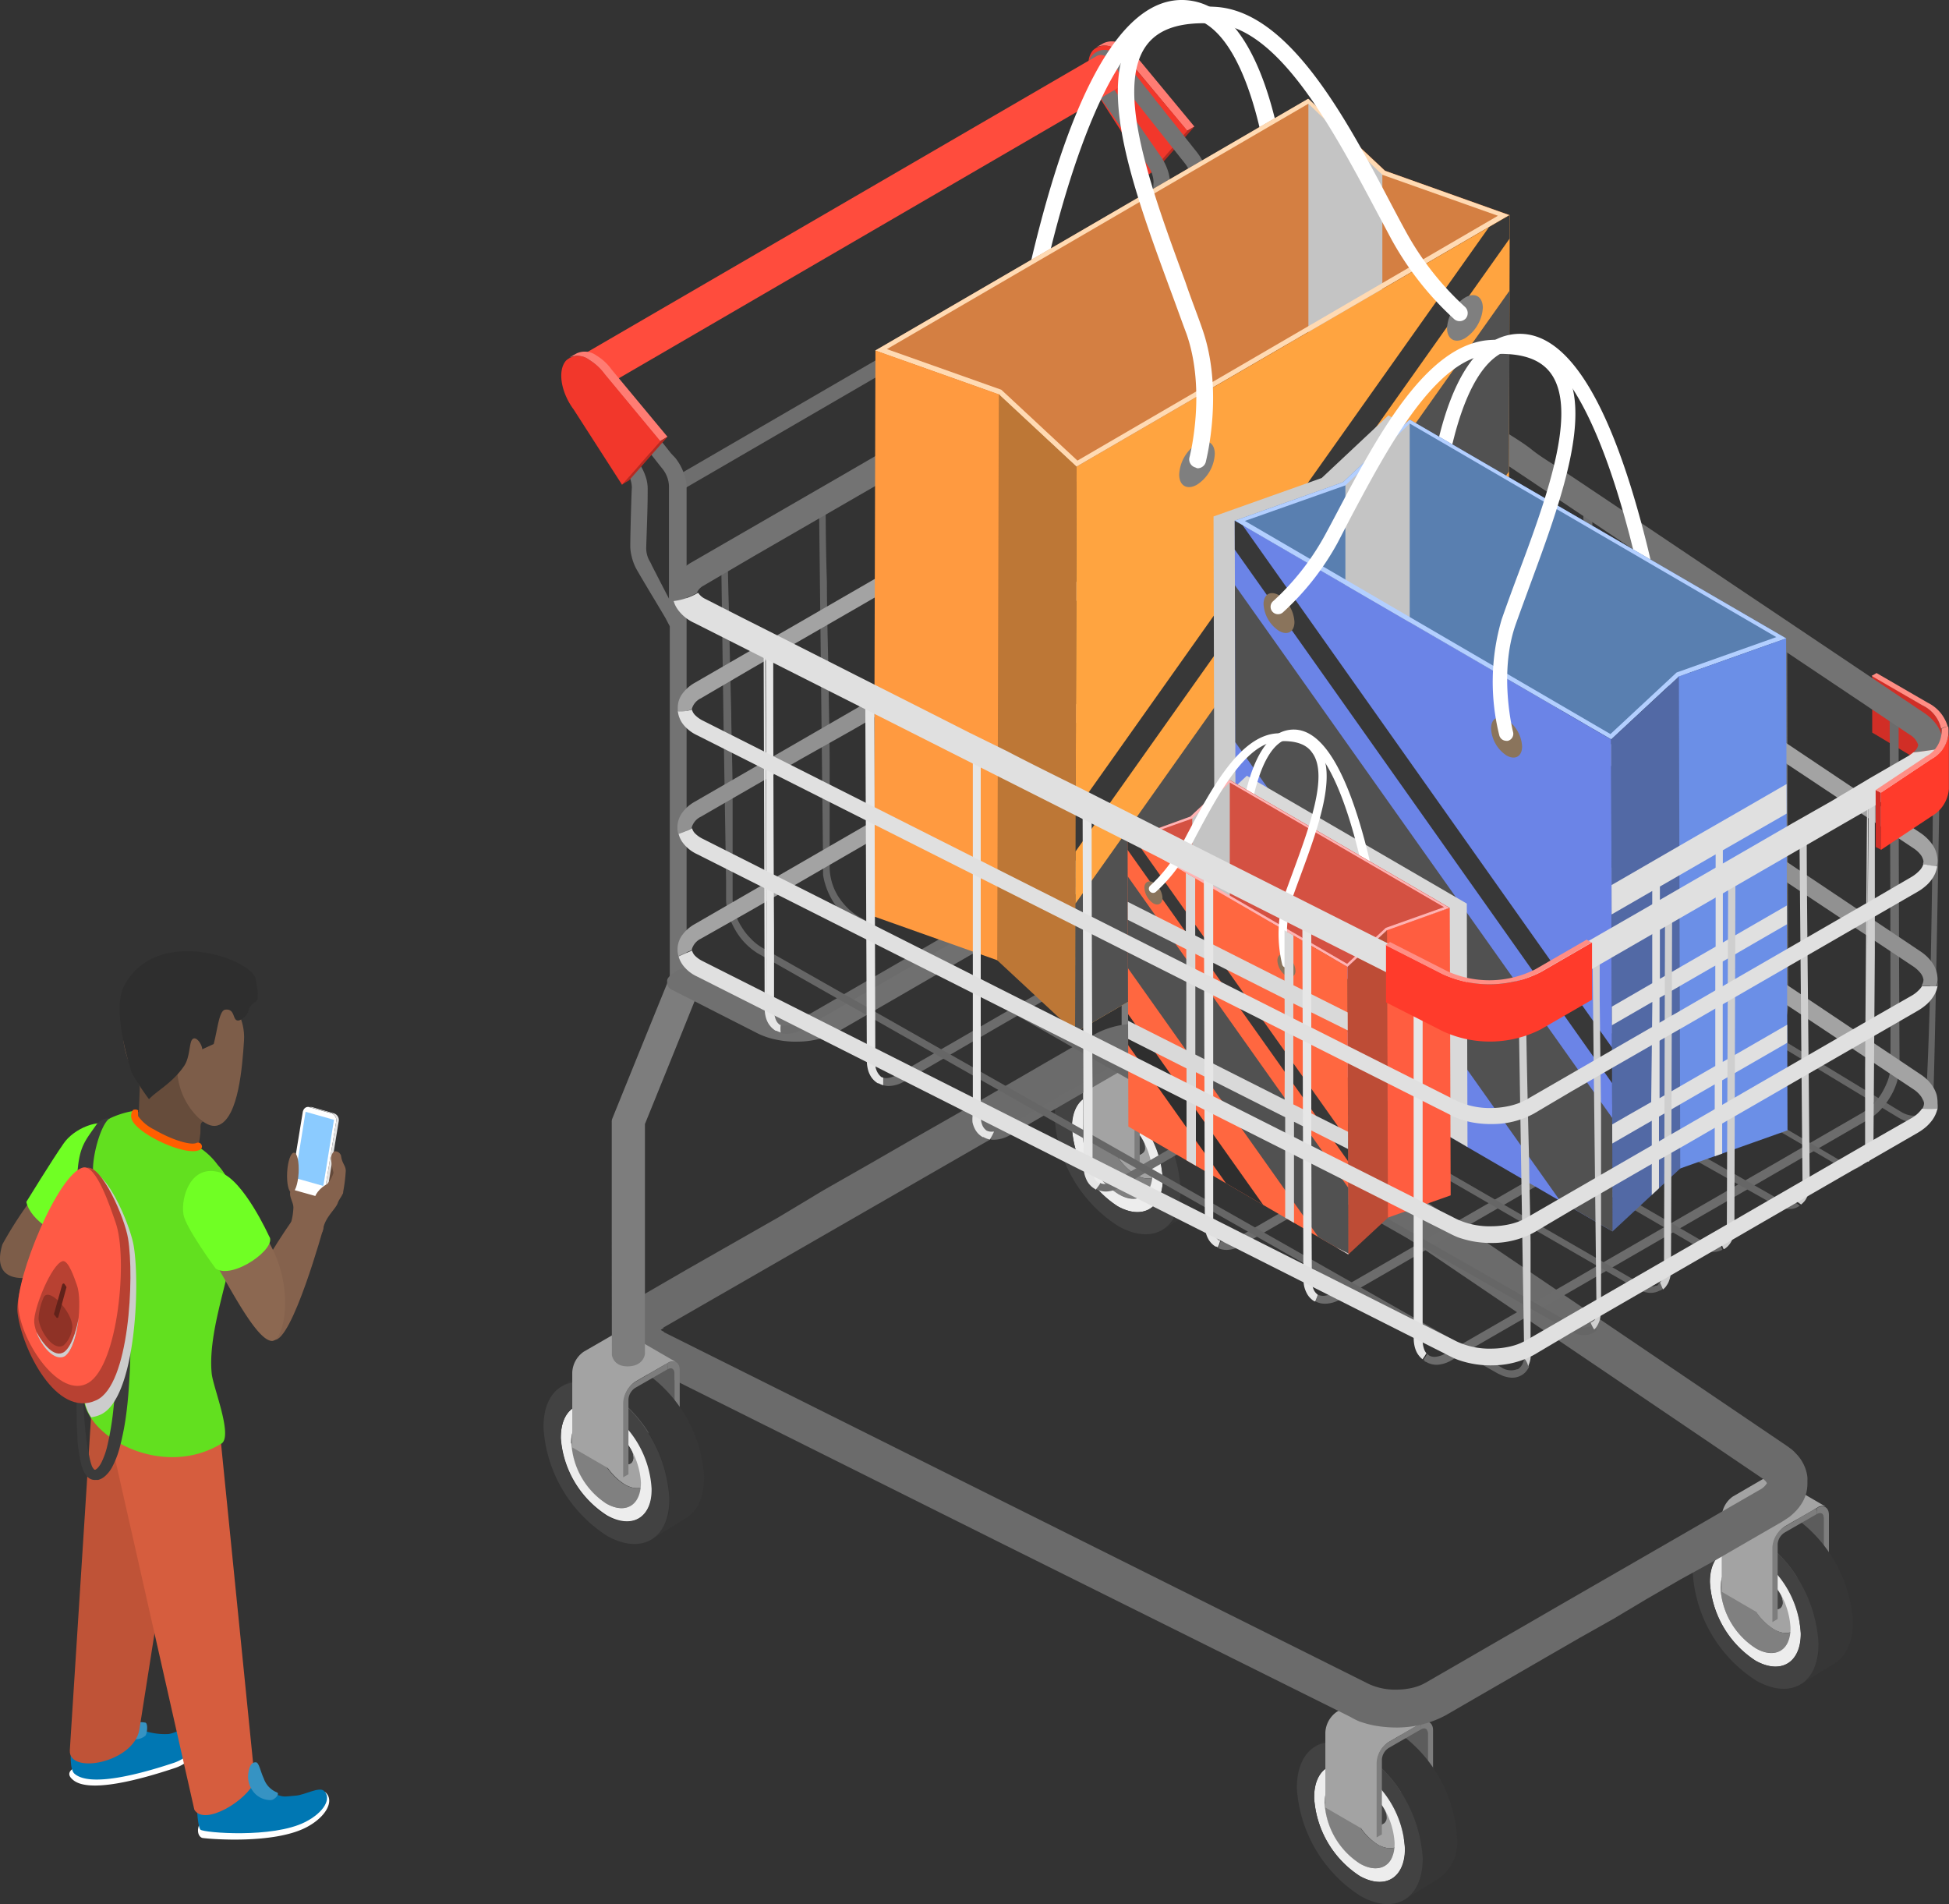 <svg height="166.35" viewBox="0 0 170.29 166.35" width="170.29" xmlns="http://www.w3.org/2000/svg" xmlns:xlink="http://www.w3.org/1999/xlink"><rect x="0" y="0" width="170.29" height="166.35" fill="#333333" stroke="none"/><clipPath id="a"><path d="m131.91 18.79-.14 49.44-37.84 21.98.14-49.44z"/></clipPath><clipPath id="b"><path d="m107.88 45.49.12 42.98 32.89 19.11-.12-42.98z"/></clipPath><clipPath id="c"><path d="m98.52 73.3.07 25.12 19.22 11.17-.07-25.12z"/></clipPath><clipPath id="d"><path d="m98.52 73.3.07 25.12 19.22 11.17-.07-25.12z"/></clipPath><clipPath id="e"><path d="m140.77 64.6 5.83-5.43v-.04l.08-.02.01-.01 9.37-3.33.12 42.98-9.38 3.34-5.91 5.49z"/></clipPath><path d="m29.2 102.27c0 1.06-.45 1.92-1 1.92s-1-.86-1-1.92.45-1.92 1-1.92 1 .86 1 1.92z" fill="#63493a"/><path d="m25.43 106.8a5.27 5.27 0 0 0 .2-1.22c.06-.58-.52-1.11-.18-1.69.73-1.26 4.76-.36 4.52.34-.1.28-.36.57-.46.87-.18.53-1.15 1.29-1.28 2.31-.07.51-.69.59-1 1.11s-2.29-.66-1.8-1.72z" fill="#85624d"/><path d="m25.45 106.74s-3.83 5.36-3.68 7.4c.08 1 1.16 2.82 2.19 2.92 1.56.16 4.31-9.82 4.31-9.82-.72-1.33-1.72-1.34-2.82-.5z" fill="#85624d"/><path d="m15.25 154.47c-3 1-7.54 2.24-8.9 1-.17-.15-.57-.52 0-.94-.11-1.32.2-3.57.61-3.78.13-.07.25 0 .48 0s.35.42.74.45c1.27.11 3.1-.23 3.67.09a6 6 0 0 0 2.88.41c.81-.07 2.1-.81 2.45-.4.6.84-.08 2.57-1.93 3.17z" fill="#fff"/><path d="m7.07 107.19s-1.7 3.28-2.72 3.88-5.35 1.64-4.14-2.36a35.32 35.32 0 0 1 2.79-4.28z" fill="#7d5d49"/><path d="m10.12 98.37s1.77 3.57.53 5.07l-3.79 4.56c-1.61.29-4.21-1.36-4.56-3 0 0 2.25-3.66 3.25-5.09.88-1.3 3.13-2.31 4.57-1.54z" fill="#70ff24"/><path d="m15.21 154c-3 1-7.35 2.16-8.71.95-.67-.59-.17-4.35.38-4.63.13-.07.25 0 .48 0s.36.43.75.46c1.26.11 3.09-.23 3.66.08a5.76 5.76 0 0 0 2.93.63c.81-.08 2.05-1 2.4-.61.64.74-.04 2.48-1.89 3.12z" fill="#0077b3"/><path d="m11.81 150.68c-.08.28-.54 1.13-.26 1.24a1.37 1.37 0 0 0 1.14-.27c.19-.23.25-1.12 0-1.16s-.81-.1-.88.19z" fill="#3693c3"/><path d="m12.17 151.15c-.54 2.85-6.17 3.92-6.07 1.77l2-31.37 8.55 1.14z" fill="#bf5337"/><path d="m12.2 99.51c-.25-.38.61-2.38.54-2.87-.3-2.14-2-3.71-2-6.49 0-4.84.7-5.56 3.89-5.56 2.7 0 6.93 2.57 6.69 6.33-.15 2.3-.48 6.6-2.16 7.35-1.05.47-1.95-1-2.29-.63s-.15 2.24-.33 2.8z" fill="#7d5d49"/><path d="m17.73 98c-.33.12-.15.59-.25 1.22a7.27 7.27 0 0 1 -.23 1.17l-6-1.36c-.23-.28.13-1.9.88-1.88 0-.22.17-3.6.17-6.38 1.28 1.89 2.93 1.18 3.22 3.21a6.14 6.14 0 0 0 2.21 4.02z" fill="#664c3b"/><path d="m26.69 159.68c-2.83 1.42-8.21 1-9 .89-.38-.1-.58-.74-.14-1.42.65-1-.18-2.93.09-3.13s.25 0 .48 0 .42.37.81.34c3-.2 2.43-.9 3.43-.52.37.19 1.15 1.31 1.56 1.59a4.28 4.28 0 0 0 2.06.08c.81-.07 2.12-1.27 2.5-.89.76.77-.06 2.19-1.79 3.06z" fill="#fff"/><path d="m26.64 159.19c-2.83 1.42-8.78.93-9.12.66s-.51-4.11 0-4.47c.12-.09.25 0 .48 0s.42.37.81.34c1.26-.08 3-.7 3.63-.47.37.19 1.32 1.26 1.73 1.54.67.21.56.18 1.69.08.8-.07 2-.78 2.43-.43.71.62.08 1.88-1.65 2.75z" fill="#0077b3"/><path d="m22.27 155.58c-.65 1.7-4.41 4-5.29 2.52l-7.38-32.66 9.4-2.44z" fill="#d65d3e"/><path d="m24.2 156.59c.29.13-.23.67-.53.67a1.89 1.89 0 0 1 -1.64-.88 2.11 2.11 0 0 1 -.35-1.35c.05-.39.16-1.09.67-1.07.28 0 .39.76.7 1.42a2 2 0 0 0 1.15 1.21z" fill="#3693c3"/><path d="m7.89 99.11c-2 3-.25 6.89 0 14.65.12 3.44-.64 6.71-.57 8.23 0 3.46 6.84 7.33 12.07 4.1.93-.76-.76-4.87-.89-6.07-.35-3.37 1.34-7.81 1.71-10.43.41-2.8.74-5.74-1.18-7.81a6.08 6.08 0 0 0 -1.75-1.62c-1.33.61-6.72-2.07-5.46-3.11.09-.05-2.76.3-3.93 2.06z" fill="#62e01f"/><path d="m8.14 102.51-1.37-.1c.17-2.32.71-2.78 1.69-4.21a1.6 1.6 0 0 1 1.15-.52c-.82.49-1.61 3.5-1.47 4.83z" fill="#3b3b3b"/><path d="m7.11 114.28s0 2.28.06 5.67c.06 1.7.12 3.68.37 5.77.07.51.15 1 .27 1.55a5 5 0 0 0 .19.73 1 1 0 0 0 .25.4h.08s0 0 0 0a.92.92 0 0 0 .18-.13 2.12 2.12 0 0 0 .37-.54 6.79 6.79 0 0 0 .51-1.48 25.45 25.45 0 0 0 .53-3.26c.12-1.09.23-2.18.29-3.23.15-2.11.24-4.08.32-5.78s.16-3.11.21-4.1.1-1.57.1-1.57l.05.41c0 .27.09.65.14 1.15.11 1 .23 2.41.31 4.11s.1 3.7 0 5.84c-.06 1.07-.12 2.18-.26 3.31a23.07 23.07 0 0 1 -.64 3.4 7.72 7.72 0 0 1 -.67 1.69 2.79 2.79 0 0 1 -.65.79 1.43 1.43 0 0 1 -.55.28h-.17-.04a.93.93 0 0 1 -.43-.07 1.1 1.1 0 0 1 -.49-.46 2.07 2.07 0 0 1 -.22-.45 5 5 0 0 1 -.23-.86 14.13 14.13 0 0 1 -.22-1.65 55.19 55.19 0 0 1 0-5.85c.06-1.7.17-3.12.25-4.11s.09-1.56.09-1.56z" fill="#3b3b3b"/><path d="m8.82 123.57c3-1.42 3.44-11.17 2.87-14.68-.31-1.93-2.43-6.72-3.75-6.43a2.16 2.16 0 0 0 -1 .6c.06 2.55.79 5.88 1 10.7.12 3.44-.64 6.71-.57 8.23a3.35 3.35 0 0 0 .6 1.83 2.94 2.94 0 0 0 .85-.25z" fill="#ccc"/><path d="m8.43 122.32c-3.5 1.65-6.53-4.5-6.9-7.65-.3-2.62 3.69-12.14 6.06-12.65 1.26-.28 3.3 4.33 3.6 6.18.55 3.38.12 12.8-2.76 14.12z" fill="#b84132"/><path d="m7.72 120.81c-2.46 1.47-5.84-3.46-6.12-6.58-.23-2.61 3.46-11.67 5.65-12.23 1.17-.3 2.42 3.57 2.86 4.83 1.07 3.04.24 12.4-2.39 13.98z" fill="#ff5a45"/><path d="m5.68 118.43c-1.08.64-2.57-1.52-2.69-2.89-.1-1.14 1.52-5.12 2.48-5.36.51-.13 1.06 1.56 1.26 2.12.47 1.33.1 5.44-1.05 6.13z" fill="#b84132"/><path d="m6.87 115.13c-.22 1.29-.7 2.61-1.29 3-.82.5-1.79-.64-2.41-1.79.44 1.27 1.61 2.66 2.51 2.13.64-.47 1.04-1.89 1.19-3.34z" fill="#cfcfcf"/><path d="m5.55 117.54c-.88.53-2.08-1.23-2.18-2.34a5.16 5.16 0 0 1 .42-1.8c.43-1.17 2.82 1.53 2.5 2.75a2.35 2.35 0 0 1 -.74 1.39z" fill="#8f3226"/><path d="m5.1 115.05.69-2.52a.15.15 0 0 0 0-.13l-.15-.22c-.06-.09-.18-.05-.21.07l-.7 2.49a.11.11 0 0 0 0 .1l.21.27c.06.06.14.03.16-.06z" fill="#61221a"/><path d="m16.85 100.57a1.4 1.4 0 0 0 .6-.11.32.32 0 0 0 .16-.44.33.33 0 0 0 -.44-.17c-.52.24-2.2-.29-3.68-1.16a3.68 3.68 0 0 1 -1.42-1.18 2.57 2.57 0 0 1 0-.5c-.11-.1-.41-.11-.48 0a.91.91 0 0 0 -.1.71c.3 1.13 3.71 2.85 5.36 2.85z" fill="#ff5e00"/><path d="m10.84 86.13c2.86-5.37 11.18-2.31 11.5-.61.51 2.67-.11 1.58-.57 2.6a1.41 1.41 0 0 1 -.81 1c-.73.26-.3-1.05-1.29-.91-.53.08-.66 1.72-1 3l-1 .46c0-.42-.59-1.3-.91-.81-.22.33-.18 1.51-.65 2.23-1 1.5-2.47 2.25-3.09 2.94a22 22 0 0 1 -1.47-2.23c-.55-1.59-1.69-5.8-.71-7.67z" fill="#2e2e2e"/><path d="m20.86 104.13c-1-1.54-2.3-1.29-3.77-.2s-.92 2.08.6 4.49c1.88 3 4.57 8.68 6.07 8.73 1 0 1.9-4 .19-7.75a43.14 43.14 0 0 0 -3.09-5.27z" fill="#8c6851"/><path d="m23.51 108c.78 1-3.16 3.83-4.66 2.83 0 0-2.64-3.58-2.82-4.73-.25-1.53.66-4.45 3.2-3.67 2.04.62 4.28 5.57 4.28 5.57z" fill="#70ff24"/><path d="m29 97.28a.64.64 0 0 1 .37.72l-1 6.11c-.05.32-.3.52-.55.45l-2-.56a.64.64 0 0 1 -.37-.72l1-6.11c.05-.32.3-.52.55-.45z" fill="#fff"/><path d="m29.18 97.83-.93 5.78-2.48-.7.93-5.78z" fill="#8bcbff"/><path d="m29.22 97.28-2-.57h-.34a.25.25 0 0 1 .12 0l2 .56a.64.64 0 0 1 .37.72l-1 6.11a.5.5 0 0 1 -.43.47h.22a.5.5 0 0 0 .43-.47l1-6.11a.62.62 0 0 0 -.37-.71z" fill="#e3e3e3"/><path d="m28.48 103.55 1.47.74a14.24 14.24 0 0 0 .26-2c0-.47-.32-.62-.41-1.31a.54.54 0 0 0 -.62-.39.92.92 0 0 0 -.26.65 8.16 8.16 0 0 0 .22 1.21 2.53 2.53 0 0 1 -.66 1.1z" fill="#85624d"/><path d="m29.13 104.93c-.6.49-1.31.62-1.58.29s0-1 .6-1.49 1.31-.62 1.58-.29 0 .99-.6 1.49z" fill="#85624d"/><path d="m26.09 102.47c-.06 1-.32 1.72-.6 1.71s-.45-.81-.4-1.77.32-1.72.6-1.71.45.81.4 1.77z" fill="#85624d"/><path d="m96.42 3.77a1.73 1.73 0 0 1 1.73.17 4.73 4.73 0 0 1 1.35 1.25l4.86 5.87-.64.37-4.87-5.86a4.52 4.52 0 0 0 -1.35-1.26 1.75 1.75 0 0 0 -1.73-.17z" fill="#ff7c73"/><path d="m100.36 15.24.65-.38 3.35-3.8-.64.37z" fill="#b82a21"/><path d="m97.5 4.31a1.55 1.55 0 0 0 -2 .08c-.75.85-.46 2.76.66 4.27l4.23 6.58 3.36-3.81-4.9-5.86a4.52 4.52 0 0 0 -1.35-1.26z" fill="#f2372b"/><path d="m168 61.64a2.82 2.82 0 0 1 1.63 2.29v5a2.8 2.8 0 0 0 -1.63-2.29l-4.42-2.64v-5z" fill="#d12e26"/><path d="m168 61.64-4.47-2.59.43-.25 4.47 2.59a3.36 3.36 0 0 1 1.75 2.08 1.26 1.26 0 0 0 -.58.2 2.94 2.94 0 0 0 -1.6-2.03z" fill="#ff8e85"/><path d="m124.58 151a.4.4 0 0 1 .17.38v6.54l-4.53-2.63v-6.55a.42.42 0 0 0 -.17-.38z" fill="#5c5c5c"/><path d="m125.21 151.15v6.55l-.46.26v-6.54c0-.38-.27-.53-.59-.34v-.53c.57-.33 1.05-.06 1.05.6z" fill="#7d7d7d"/><path d="m120.33 155.57a5.29 5.29 0 0 1 2.45 4.14c0 1.54-1 2.19-2.38 1.45a5.26 5.26 0 0 1 -2.4-4.16c-.06-1.52 1-2.17 2.33-1.43zm0 3.71c.43.24.78 0 .78-.47a1.76 1.76 0 0 0 -.8-1.36c-.44-.24-.79 0-.78.48a1.7 1.7 0 0 0 .85 1.35z" fill="#a3a3a3"/><path d="m119.1 157.81.71-.41a.56.56 0 0 1 .55 0 1.76 1.76 0 0 1 .8 1.36.59.59 0 0 1 -.23.52l-.71.41a.55.55 0 0 0 .23-.53 1.7 1.7 0 0 0 -.8-1.35.56.56 0 0 0 -.55 0z" fill="#424242"/><path d="m118.87 158.33c0-.5.35-.71.78-.47a1.7 1.7 0 0 1 .8 1.35c0 .51-.34.72-.77.48a1.74 1.74 0 0 1 -.81-1.36z" fill="#666"/><path d="m117.38 155.33 1.86-.07c-.77 0-1.3.67-1.28 1.76a5.26 5.26 0 0 0 2.44 4.14c.92.51 1.71.36 2.11-.28l-1 1.59c-.51.82-1.51 1-2.68.36a6.75 6.75 0 0 1 -3.11-5.27c0-1.38.67-2.2 1.66-2.23z" fill="#808080"/><path d="m114.82 157.05c0-2.56 1.73-3.63 3.93-2.41a8.76 8.76 0 0 1 4 6.86c0 2.55-1.73 3.63-3.94 2.4a8.78 8.78 0 0 1 -3.99-6.85zm.92.51a6.75 6.75 0 0 0 3.11 5.27c1.7.94 3.05.12 3-1.85a6.74 6.74 0 0 0 -3.12-5.26c-1.69-.95-3-.12-3 1.84z" fill="#ededed"/><path d="m114.91 152.57 3-1.85a3.81 3.81 0 0 1 3.82.33 12.08 12.08 0 0 1 5.57 9.44 3.87 3.87 0 0 1 -1.6 3.63l-3 1.85c1-.58 1.63-1.84 1.61-3.63a12.09 12.09 0 0 0 -5.58-9.44 3.83 3.83 0 0 0 -3.82-.33z" fill="#363636"/><path d="m113.31 156.21c0-3.52 2.38-5 5.42-3.31a12.09 12.09 0 0 1 5.58 9.44c0 3.52-2.39 5-5.42 3.31a12.08 12.08 0 0 1 -5.58-9.44zm1.51.84a8.78 8.78 0 0 0 4 6.85c2.21 1.23 4 .15 3.94-2.4a8.76 8.76 0 0 0 -4-6.86c-2.2-1.22-4-.15-3.93 2.41z" fill="#424242"/><path d="m116.8 149.55 2.83-1.63a.72.72 0 0 1 .74-.07l4.53 2.63a.75.75 0 0 0 -.74.07l-2.83 1.64a2.26 2.26 0 0 0 -1 1.81v6.54l-4.53-2.63v-6.55a2.33 2.33 0 0 1 1-1.81z" fill="#a3a3a3"/><path d="m121.33 152.19 2.83-1.64v.53l-2.83 1.63a1.3 1.3 0 0 0 -.59 1v6.55l-.46.26v-6.52a2.26 2.26 0 0 1 1.05-1.81z" fill="#7d7d7d"/><path d="m159.17 132.23a.42.42 0 0 1 .17.38v6.55l-4.53-2.63v-6.55a.42.42 0 0 0 -.17-.38z" fill="#5c5c5c"/><path d="m159.8 132.35v6.54l-.46.27v-6.55c0-.38-.27-.53-.59-.34v-.52c.57-.34 1.05-.07 1.05.6z" fill="#7d7d7d"/><path d="m154.92 136.76a5.33 5.33 0 0 1 2.45 4.14c0 1.55-1.05 2.2-2.38 1.45a5.3 5.3 0 0 1 -2.45-4.14c-.01-1.54 1.05-2.21 2.38-1.45zm.05 3.72c.43.24.78 0 .78-.48a1.76 1.76 0 0 0 -.81-1.36c-.43-.24-.78 0-.77.48a1.73 1.73 0 0 0 .83 1.36z" fill="#a3a3a3"/><path d="m153.69 139 .71-.4a.51.51 0 0 1 .54 0 1.76 1.76 0 0 1 .81 1.36.56.56 0 0 1 -.23.52l-.71.41a.53.53 0 0 0 .23-.52 1.72 1.72 0 0 0 -.8-1.36.56.56 0 0 0 -.55-.01z" fill="#424242"/><path d="m153.46 139.53c0-.51.34-.72.78-.48a1.72 1.72 0 0 1 .8 1.36c0 .5-.34.72-.78.47a1.75 1.75 0 0 1 -.8-1.35z" fill="#666"/><path d="m152 136.52 1.86-.06c-.77 0-1.3.67-1.29 1.75a5.3 5.3 0 0 0 2.45 4.14c.92.52 1.71.37 2.1-.28l-1 1.59c-.51.82-1.51 1-2.68.36a6.7 6.7 0 0 1 -3.11-5.26c-.02-1.39.67-2.21 1.67-2.24z" fill="#808080"/><path d="m149.4 138.24c0-2.55 1.73-3.63 3.94-2.4a8.77 8.77 0 0 1 4 6.85c0 2.56-1.73 3.63-3.94 2.4a8.77 8.77 0 0 1 -4-6.85zm.93.52a6.7 6.7 0 0 0 3.11 5.26c1.69.95 3.05.12 3-1.84a6.7 6.7 0 0 0 -3.11-5.27c-1.69-.94-3-.12-3 1.85z" fill="#ededed"/><path d="m149.5 133.76 3-1.85a3.83 3.83 0 0 1 3.82.33 12.08 12.08 0 0 1 5.57 9.44c0 1.79-.59 3-1.6 3.64l-3 1.85a3.89 3.89 0 0 0 1.6-3.64 12.08 12.08 0 0 0 -5.57-9.44 3.83 3.83 0 0 0 -3.82-.33z" fill="#363636"/><path d="m147.9 137.4c-.05-3.52 2.38-5 5.42-3.31a12.08 12.08 0 0 1 5.57 9.44c.05 3.52-2.38 5-5.42 3.31a12.08 12.08 0 0 1 -5.57-9.44zm1.5.84a8.77 8.77 0 0 0 4 6.85c2.21 1.23 4 .16 3.94-2.4a8.77 8.77 0 0 0 -4-6.85c-2.21-1.23-4-.15-3.94 2.4z" fill="#424242"/><path d="m151.39 130.75 2.82-1.64a.77.77 0 0 1 .79-.11l4.53 2.63a.75.75 0 0 0 -.75.08l-2.82 1.63a2.3 2.3 0 0 0 -1 1.81v6.55l-4.53-2.64v-6.54a2.3 2.3 0 0 1 .96-1.77z" fill="#a3a3a3"/><path d="m155.92 133.38 2.82-1.63v.52l-2.83 1.63a1.3 1.3 0 0 0 -.59 1v6.54l-.46.27v-6.55a2.3 2.3 0 0 1 1.06-1.78z" fill="#7d7d7d"/><path d="m103.42 92.52a.42.42 0 0 1 .18.38v6.55l-4.53-2.63v-6.55a.4.4 0 0 0 -.18-.38z" fill="#5c5c5c"/><path d="m104.05 92.64v6.55l-.45.26v-6.55c0-.37-.27-.52-.6-.34v-.56c.58-.29 1.05 0 1.05.64z" fill="#7d7d7d"/><path d="m99.18 97.06a5.26 5.26 0 0 1 2.44 4.14c0 1.54-1 2.19-2.37 1.45a5.33 5.33 0 0 1 -2.45-4.14c-.02-1.51 1.05-2.2 2.38-1.45zm0 3.71c.44.24.79 0 .78-.48a1.7 1.7 0 0 0 -.8-1.35c-.44-.25-.78 0-.78.47a1.77 1.77 0 0 0 .84 1.36z" fill="#a3a3a3"/><path d="m98 99.3.7-.41a.56.56 0 0 1 .55 0 1.7 1.7 0 0 1 .8 1.35.53.53 0 0 1 -.23.52l-.7.41a.56.56 0 0 0 .23-.52 1.77 1.77 0 0 0 -.8-1.36.55.55 0 0 0 -.55.01z" fill="#424242"/><path d="m97.72 99.82c0-.51.34-.72.78-.48a1.77 1.77 0 0 1 .8 1.36c0 .51-.34.72-.78.48a1.75 1.75 0 0 1 -.8-1.36z" fill="#666"/><path d="m96.22 96.81 1.87-.06c-.78 0-1.3.67-1.29 1.76a5.33 5.33 0 0 0 2.45 4.14c.91.51 1.7.36 2.1-.29l-1 1.59c-.5.83-1.51 1-2.67.36a6.74 6.74 0 0 1 -3.12-5.26c.01-1.39.67-2.2 1.66-2.24z" fill="#808080"/><path d="m93.66 98.53c0-2.55 1.73-3.63 3.94-2.4a8.78 8.78 0 0 1 4 6.85c0 2.56-1.73 3.63-3.93 2.41a8.76 8.76 0 0 1 -4.01-6.86zm.92.52a6.74 6.74 0 0 0 3.12 5.26c1.69 1 3 .12 3-1.84a6.75 6.75 0 0 0 -3.11-5.27c-1.7-.94-3-.12-3 1.85z" fill="#ededed"/><path d="m93.76 94.06 3-1.86a3.84 3.84 0 0 1 3.81.33 12.08 12.08 0 0 1 5.58 9.44c0 1.79-.59 3-1.6 3.64l-3 1.85c1-.59 1.62-1.85 1.6-3.64a12.08 12.08 0 0 0 -5.58-9.44 3.81 3.81 0 0 0 -3.81-.32z" fill="#363636"/><path d="m92.15 97.69c0-3.52 2.39-5 5.42-3.31a12.08 12.08 0 0 1 5.58 9.44c0 3.52-2.38 5-5.42 3.31a12.09 12.09 0 0 1 -5.58-9.44zm1.51.84a8.76 8.76 0 0 0 4 6.86c2.2 1.22 4 .15 3.93-2.41a8.78 8.78 0 0 0 -4-6.85c-2.21-1.23-4-.15-3.94 2.4z" fill="#424242"/><path d="m95.64 91 2.83-1.63a.75.75 0 0 1 .75-.08l4.53 2.71a.74.74 0 0 0 -.75 0l-2.83 1.63a2.34 2.34 0 0 0 -1 1.81v6.55l-4.55-2.59v-6.55a2.31 2.31 0 0 1 1.02-1.85z" fill="#a3a3a3"/><path d="m100.17 93.67 2.83-1.67v.52l-2.82 1.64a1.28 1.28 0 0 0 -.6 1v6.55l-.45.26v-6.55a2.34 2.34 0 0 1 1.04-1.75z" fill="#7d7d7d"/><path d="m95.17 5.32a1.39 1.39 0 0 1 .35-.57.35.35 0 0 0 0 .08.35.35 0 0 1 0-.08 1.25 1.25 0 0 1 .24-.18l.09-.05a1.36 1.36 0 0 1 .58-.16 1.7 1.7 0 0 1 .66.11 3.05 3.05 0 0 1 1.28 1l.62.78.62.78c.19.24.42.56.62.79s.22.27.31.39.23.26.31.39.44.55.62.78.43.56.62.79.44.54.63.78l.31.39c.09.12.21.28.31.39l.31.4.31.39.31.39.31.39a4.8 4.8 0 0 1 .72 1.27 3.62 3.62 0 0 1 .27 1.36v4.41q0 4.41 0 8.82v2.21 6.61 4.4 13.18 2.19 2.18a.37.37 0 0 1 -.15.34h-.09c-.21.13-.58-.11-.82-.52l-.21-.13-.2.11c0-1.08 0-2.17 0-3.26s0-2.28 0-3.26c0-2.74 0-5.48 0-8.21v-1.62q0-7.69 0-15.39l-.18-.34-.14-.28c-.15-.3-2.28-3.78-2.65-4.49a4.21 4.21 0 0 1 -.36-.95 3.54 3.54 0 0 1 -.12-.95s0 0 0 0c0-1 .11-4.86.14-5.07a2.58 2.58 0 0 0 -.5-1.43l-4.53-6.48a4.62 4.62 0 0 1 -.52-1 3.46 3.46 0 0 1 -.17-.89 2.06 2.06 0 0 1 .1-.79zm1.4 1.13a2.12 2.12 0 0 0 .34.75q2.25 3.21 4.49 6.44a4.86 4.86 0 0 1 .62 1.21 3.66 3.66 0 0 1 .21 1.26c0 1.68-.09 3.37-.14 5.06a.06.06 0 0 1 0 0 .06.06 0 0 0 0 0 2.28 2.28 0 0 0 .29 1.08 3.17 3.17 0 0 1 .21.41l.76 1.49.73 1.4v-4.26c0-1.48 0-3 0-4.43v-1.1a2.58 2.58 0 0 0 -.6-1.55l-3.11-3.92-3.1-3.91s0 0 0 0a1.18 1.18 0 0 0 -.71-.5.85.85 0 0 0 .01.57z" fill="#737373"/><path d="m104.08 25.43v-2c.34.26 1.32-.1 1.47-.57v2.6z" fill="#d9d9d9"/><path d="m95.85 4.88a.82.82 0 0 1 .84.09 2.6 2.6 0 0 1 1.19 2.03.83.83 0 0 1 -.35.77l-45.63 26.54a.85.85 0 0 0 .34-.77 2.63 2.63 0 0 0 -1.18-2.05.87.87 0 0 0 -.85-.09z" fill="#ff4c3d"/><path d="m51.06 31.49c-.66-.38-1.2-.08-1.2.68a2.64 2.64 0 0 0 1.19 2.06c.65.37 1.19.07 1.19-.69a2.63 2.63 0 0 0 -1.18-2.05z" fill="#8c322b"/><path d="m104.16 15.42a.33.33 0 0 1 .33 0 1 1 0 0 1 .47.81.31.31 0 0 1 -.14.3l-45.31 26.32a.34.34 0 0 0 .13-.3 1 1 0 0 0 -.46-.81.33.33 0 0 0 -.34 0z" fill="#6e6e6e"/><path d="m59.18 41.74c-.26-.15-.47 0-.47.27a1 1 0 0 0 .46.8c.26.15.47 0 .47-.26a1 1 0 0 0 -.46-.81z" fill="#a3a3a3"/><path d="m49.54 32.05a1.32 1.32 0 0 1 .35-.57.22.22 0 0 0 0 .08.22.22 0 0 1 0-.08.94.94 0 0 1 .24-.18l.09-.06a1.32 1.32 0 0 1 .58-.17 1.7 1.7 0 0 1 .66.11 3.05 3.05 0 0 1 1.28 1l.62.78.62.79c.19.23.42.56.62.78s.22.28.31.39.23.27.31.39.44.55.62.79l.62.78c.2.23.44.55.63.79l.31.39.31.39.31.39.31.39.31.39.36.38a4.64 4.64 0 0 1 .72 1.27 3.58 3.58 0 0 1 .27 1.35v4.42q0 4.41 0 8.82v2.2 6.61 4.41 13.17 2.19 2.19a.35.35 0 0 1 -.15.33l-.09.06c-.21.12-.58-.11-.82-.53l-.21-.12-.2.11c0-1.09 0-2.18 0-3.26s0-2.29 0-3.27c0-2.74 0-5.47 0-8.21v-1.64q0-7.69 0-15.39l-.18-.34-.14-.27c-.15-.3-2.28-3.79-2.65-4.49a4.39 4.39 0 0 1 -.36-1 3.63 3.63 0 0 1 -.12-.95c0-1 .11-4.87.14-5.08a2.56 2.56 0 0 0 -.5-1.42l-4.5-6.44a4.44 4.44 0 0 1 -.52-1 3.36 3.36 0 0 1 -.17-.88 2.06 2.06 0 0 1 .02-.79zm1.4 1.13a2.14 2.14 0 0 0 .34.74l4.49 6.44a5.23 5.23 0 0 1 .62 1.21 3.37 3.37 0 0 1 .2 1.26c0 1.69-.08 3.38-.13 5.06a.09.09 0 0 1 0 0 .09.09 0 0 0 0 0 2.31 2.31 0 0 0 .29 1.11 3.17 3.17 0 0 1 .21.41l.76 1.48.73 1.41v-4.3c0-1.48 0-3 0-4.44v-1.1a2.55 2.55 0 0 0 -.6-1.54l-3.09-3.92-3.1-3.92s0 0 0 0a1.15 1.15 0 0 0 -.71-.49.84.84 0 0 0 -.01.59z" fill="#737373"/><path d="m98 82.5c0-1.37 0-2.74 0-4.1 0-2.05 0-4.09 0-6.14a.73.73 0 0 1 0-.3l5-12.33c1.4-1.15 3.22.44 2.69.81l-2.42 6-2.43 6q0 10-.05 20a1 1 0 0 1 -.4.86l-.23.13c-.5.29-1.28-.11-1.73-.89l-.21-.12c0-6 0-12.9 0-19.51v19.51l-.22.18z" fill="#7d7d7d"/><path d="m54.75 114.39a3.4 3.4 0 0 1 .63-.7 3.93 3.93 0 0 1 .76-.54l3.94-2.28 4-2.28 4-2.28 3.84-2.31 4-2.28 3.94-2.27 4-2.28 3.95-2.28 3.94-2.28 3.95-2.28a7.55 7.55 0 0 1 3.78-.88 7.77 7.77 0 0 1 2 .28 5.54 5.54 0 0 1 1.74.78l-.15-.08.16.08 26.42 17.88 26.42 17.89c.15.1.35.25.49.36s.25.23.35.34a3.28 3.28 0 0 1 .5.63 3.88 3.88 0 0 1 .24.45 3.2 3.2 0 0 1 .18.52 2.65 2.65 0 0 1 .09.49 2.26 2.26 0 0 1 0 .26v.31a2.4 2.4 0 0 1 0 .37 2.4 2.4 0 0 0 0-.37 3.22 3.22 0 0 1 -.56 1.8 4.17 4.17 0 0 1 -.7.81c-.1.09-.23.21-.34.29l-.61.4-2.93 1.69-2.92 1.69-3.06 1.68-2.92 1.69-2.88 1.72-3 1.69-2.93 1.69-2.92 1.69-2.93 1.69-2.92 1.69a9 9 0 0 1 -4.14 1.06 10.82 10.82 0 0 1 -2.17-.19 9.4 9.4 0 0 1 -1.24-.35 6.1 6.1 0 0 1 -.75-.38l-30.8-15.32-12.32-6.15-18.48-9.22h-.06.06a4.36 4.36 0 0 1 -1.6-1.3 3.08 3.08 0 0 1 -.42-.81 2.59 2.59 0 0 1 -.15-.74v-.35s0-.06 0-.1a2.82 2.82 0 0 1 .52-1.62zm3.27 2 61.58 30.73a5.54 5.54 0 0 0 2.51.49 6.13 6.13 0 0 0 1.35-.17 4.18 4.18 0 0 0 1.06-.41l2.93-1.69 2.92-1.69 2.93-1.69 2.92-1.69 2.93-1.69 2.92-1.68 2.93-1.69 2.93-1.69 2.92-1.69 2.93-1.69a1.56 1.56 0 0 0 .6-.56.6.6 0 0 0 -.09-.15 1.74 1.74 0 0 0 -.36-.31l-.06-.06.06.06-26.42-17.89-2.64-1.79-5.29-3.57-2.58-1.87-15.91-10.7a2.58 2.58 0 0 0 -.72-.32 3.26 3.26 0 0 0 -.51-.1 4.74 4.74 0 0 0 -.56 0 3.88 3.88 0 0 0 -1.91.41s0 0 .08-.06 0 0-.08.06l-39.46 22.71h.07l-.08.06a.78.78 0 0 0 -.19.13 1.72 1.72 0 0 0 .27.15z" fill="#6b6b6b"/><path d="m58.76 119.58a.42.42 0 0 1 .17.38v6.54l-4.53-2.63v-6.55a.45.45 0 0 0 -.17-.38z" fill="#5c5c5c"/><path d="m59.39 119.69v6.55l-.46.26v-6.54c0-.38-.27-.53-.59-.34v-.53c.57-.33 1.04-.09 1.05.6z" fill="#7d7d7d"/><path d="m54.51 124.11a5.3 5.3 0 0 1 2.49 4.14c0 1.54-1.05 2.19-2.38 1.45a5.31 5.31 0 0 1 -2.45-4.14c-.06-1.56 1.01-2.19 2.34-1.45zm.05 3.71c.43.24.78 0 .77-.47a1.7 1.7 0 0 0 -.8-1.36c-.43-.24-.78 0-.78.47a1.74 1.74 0 0 0 .81 1.36z" fill="#a3a3a3"/><path d="m53.28 126.35.7-.41a.56.56 0 0 1 .55 0 1.7 1.7 0 0 1 .8 1.36.55.55 0 0 1 -.23.52l-.7.41a.57.57 0 0 0 .23-.53 1.7 1.7 0 0 0 -.8-1.35.56.56 0 0 0 -.55 0z" fill="#424242"/><path d="m53.05 126.87c0-.5.34-.72.78-.47a1.7 1.7 0 0 1 .8 1.35c0 .51-.34.72-.78.48a1.76 1.76 0 0 1 -.8-1.36z" fill="#666"/><path d="m51.55 123.87 1.87-.07c-.78 0-1.3.67-1.29 1.76a5.31 5.31 0 0 0 2.45 4.14c.92.51 1.71.36 2.1-.28l-1 1.59c-.51.82-1.52 1-2.68.36a6.72 6.72 0 0 1 -3.11-5.27c.01-1.38.68-2.2 1.66-2.23z" fill="#808080"/><path d="m49 125.59c0-2.56 1.73-3.63 3.94-2.41a8.79 8.79 0 0 1 4.06 6.82c0 2.55-1.73 3.63-3.94 2.4a8.79 8.79 0 0 1 -4.06-6.81zm.93.51a6.72 6.72 0 0 0 3.07 5.27c1.69.94 3 .12 3-1.85a6.7 6.7 0 0 0 -3.11-5.26c-1.69-1-3-.12-3 1.84z" fill="#ededed"/><path d="m49.09 121.11 3-1.85a3.79 3.79 0 0 1 3.81.33 12 12 0 0 1 5.62 9.41c0 1.79-.59 3.06-1.6 3.64l-3 1.85a3.87 3.87 0 0 0 1.6-3.63 12.08 12.08 0 0 0 -5.57-9.44 3.83 3.83 0 0 0 -3.86-.31z" fill="#363636"/><path d="m47.49 124.75c-.05-3.52 2.38-5 5.42-3.31a12.08 12.08 0 0 1 5.57 9.44c.05 3.52-2.38 5-5.42 3.31a12.1 12.1 0 0 1 -5.57-9.44zm1.5.84a8.79 8.79 0 0 0 4 6.85c2.21 1.23 4 .15 3.94-2.4a8.79 8.79 0 0 0 -4-6.86c-2.21-1.18-3.93-.18-3.93 2.41z" fill="#424242"/><path d="m51 118.09 2.82-1.63a.74.74 0 0 1 .75-.07l4.51 2.61a.74.74 0 0 0 -.75.07l-2.82 1.63a2.33 2.33 0 0 0 -1 1.82v6.54l-4.51-2.61v-6.55a2.33 2.33 0 0 1 1-1.81z" fill="#a3a3a3"/><path d="m55.51 120.72 2.82-1.63v.53l-2.83 1.63a1.3 1.3 0 0 0 -.59 1v6.55l-.46.26v-6.54a2.33 2.33 0 0 1 1.06-1.8z" fill="#7d7d7d"/><path d="m53.45 108.26c0-1.37 0-2.73 0-4.1 0-2 0-4.09 0-6.14a.73.73 0 0 1 .05-.3c.48-1.18 1.59-3.94 5-12.32-.16.41 1.65 1.52 2.15 1.23l.23-.14a.66.66 0 0 0 .32-.29c-.81 2-1.61 4-2.42 6l-2.43 6q0 10 0 20c0 .38-.32 1.18-1.55 1.17s-1.34-1-1.34-1z" fill="#7d7d7d"/><path d="m60 84.54c1.13.58 4.72 2.45 7.09 3.64a5.58 5.58 0 0 0 2.56.51 6.13 6.13 0 0 0 1.37-.17 4.37 4.37 0 0 0 1.11-.43l37.54-21.68c.21-.13.68-.42.76-.83a1.38 1.38 0 0 0 -.58-.7c-2.07-1.38-4.39-3-6.46-4.35a.72.72 0 0 1 -.38-.57v-.22c0-.45 1-.83 1.46-.85a3.61 3.61 0 0 1 1.37.57l5.2 3.48a4.6 4.6 0 0 1 .71.58 4 4 0 0 1 .41.53 3.09 3.09 0 0 1 .35.8 2.78 2.78 0 0 1 .08.62v.22a2.78 2.78 0 0 1 -.13.8 2.91 2.91 0 0 1 -.34.71 3.73 3.73 0 0 1 -.58.66 4.48 4.48 0 0 1 -.79.57l-37.51 21.68a7.5 7.5 0 0 1 -3.5.89 7.92 7.92 0 0 1 -1.85-.16 6.74 6.74 0 0 1 -1.06-.29 6.07 6.07 0 0 1 -.67-.29c-2.39-1.21-5-2.55-7.39-3.76a.72.72 0 0 1 -.48-.6v-.22c-.01-.45 1.2-1.18 1.71-1.14z" fill="#707070"/><path d="m169.29 85.57v.14a1.85 1.85 0 0 1 0 .23 1.85 1.85 0 0 0 0-.23 2.39 2.39 0 0 1 0 .44h-.05a2 2 0 0 0 .05-.58z" fill="#919191"/><path d="m169.29 75.18v.14a1.69 1.69 0 0 1 0 .23 1.69 1.69 0 0 0 0-.23 2.51 2.51 0 0 1 0 .37 2.24 2.24 0 0 0 0-.51z" fill="#a3a3a3"/><path d="m68.23 89.58a1.13 1.13 0 0 0 .45 0 2.22 2.22 0 0 0 .86-.3l40.77-23.54a.15.15 0 0 1 .1 0 .15.15 0 0 0 -.1 0 5.17 5.17 0 0 0 1.69-1.8 5.45 5.45 0 0 0 .53-1.21 5.15 5.15 0 0 0 .16-.73 4.41 4.41 0 0 0 0-.47q0-16.77-.1-33.55l.15.08h.07l.5.29a.5.5 0 0 0 .08-.26q0 10.05.05 20.1v3.37s0 2.35 0 3.36 0 2.36 0 3.37v3.36a5.45 5.45 0 0 1 -.79 2.67 6.1 6.1 0 0 1 -.86 1.17 5.89 5.89 0 0 1 -.61.56 4.89 4.89 0 0 1 -.45.3l-8.15 4.71-4.08 2.35-3.97 2.39-4.08 2.36-4.07 2.35-4.08 2.36-4.08 2.35-8.15 4.71a2.88 2.88 0 0 1 -1.21.39 1.59 1.59 0 0 1 -.65-.08 2.92 2.92 0 0 1 .02-.66z" fill="#6c6c6c"/><path d="m104.82 57.42c0-.49.33-26.84.71-33.33a.64.64 0 0 0 .08.33l-.69 33.15a5.68 5.68 0 0 0 2.41 4.55l13.17 7.88c-5.24-3.18-13.16-7.88-13.16-7.88a5.68 5.68 0 0 1 -2.42-4.55l.69-33.15.43-.21s.07 0 .07-.05c-.63 10.83-.07 22.5-.7 33.34a3.69 3.69 0 0 0 .13 1.16 5.52 5.52 0 0 0 .47 1.19 5.79 5.79 0 0 0 .74 1.09 4.4 4.4 0 0 0 .93.82c19.89 12.08 38.58 23.32 58.47 35.4a2.31 2.31 0 0 0 .85.3 1.19 1.19 0 0 0 .59-.07h.09a1.55 1.55 0 0 0 .59-1.24s0 0 0 0c.62-10.59.64-31.77.64-31.77h.63s-.47 28.81-.64 31.82a2.49 2.49 0 0 1 -.27 1 1.55 1.55 0 0 1 -.44.55l-.15.1a1.65 1.65 0 0 1 -1.1.19 2.53 2.53 0 0 1 -.59-.16 4 4 0 0 1 -.61-.32c-19.84-12-38.49-23.26-58.32-35.31a6.29 6.29 0 0 1 -2.41-3.5 5.11 5.11 0 0 1 -.14-.81 2.91 2.91 0 0 1 -.05-.52z" fill="#666"/><g fill="#6c6c6c"><path d="m124.9 118.44a1 1 0 0 0 .57.09 2.16 2.16 0 0 0 .85-.3l10.94-6.31 3.64-2.11 10.93-6.31 3.65-2.1 3.64-2.11 3.64-2.1a5.12 5.12 0 0 0 1.74-1.84 6.58 6.58 0 0 0 .53-1.21 5 5 0 0 0 .15-.73 2.74 2.74 0 0 0 0-.47q0-15.56-.08-31.11h.79q0 15.63.08 31.27a5.45 5.45 0 0 1 -.78 2.67 6.13 6.13 0 0 1 -.86 1.16 4.28 4.28 0 0 1 -.62.56 3.19 3.19 0 0 1 -.44.3.12.12 0 0 0 0-.11.12.12 0 0 1 0 .11l-10.94 6.32-3.64 2.1-3.64 2.1-3.65 2.11-3.64 2.1-3.65 2.11-7.28 4.2a2.79 2.79 0 0 1 -1.21.4 1.81 1.81 0 0 1 -1-.24 1.5 1.5 0 0 1 -.25-.19c.13-.18.24-.36.34-.53a1 1 0 0 0 .19.17z"/><path d="m124.63 119h-.07l-.19-.13a1.5 1.5 0 0 0 .26.13z"/><path d="m115.74 113.2a2.41 2.41 0 0 0 .85-.3l7.29-4.21 3.64-2.11 7.29-4.2 3.64-2.11 3.65-2.1 10.9-6.31a.25.25 0 0 1 .23 0 .25.25 0 0 0 -.23 0 5.17 5.17 0 0 0 1.76-1.86 5.56 5.56 0 0 0 .53-1.22 4.77 4.77 0 0 0 .16-.72 4.61 4.61 0 0 0 0-.47q0-16.78-.1-33.56l.15.09h.07l.5.29a.56.56 0 0 0 .08-.26l.09 33.56a5.44 5.44 0 0 1 -.79 2.67 6.09 6.09 0 0 1 -.85 1.16 4.88 4.88 0 0 1 -.62.56 3.43 3.43 0 0 1 -.45.3l-3.64 2.11-10.89 6.37-3.65 2.1-10.93 6.31-3.64 2.11-3.65 2.1a2.74 2.74 0 0 1 -1.2.39 1.77 1.77 0 0 1 -1-.2c.08-.2.16-.39.22-.58a1.11 1.11 0 0 0 .59.09z"/><path d="m107.14 108.5a2.21 2.21 0 0 0 .86-.31s.13 0 .23 0c-.1-.06-.18-.07-.23 0l7.28-4.2 3.65-2.11 10.93-6.31 3.64-2.1 7.29-4.21 3.65-2.11a5.15 5.15 0 0 0 1.73-1.83 5.56 5.56 0 0 0 .53-1.22 4.77 4.77 0 0 0 .16-.72c0-.14 0-.25 0-.47q-.06-16.78-.1-33.56l.14.08h.08l.5.29a.54.54 0 0 0 .07-.26q0 16.77.1 33.56a5.59 5.59 0 0 1 -.79 2.67 6.47 6.47 0 0 1 -.86 1.21 4.87 4.87 0 0 1 -.61.56 4.3 4.3 0 0 1 -.45.3l-3.65 2.11-10.93 6.31-3.64 2.1-10.93 6.31-3.65 2.11-3.64 2.1a2.79 2.79 0 0 1 -1.21.39 1.79 1.79 0 0 1 -.86-.15 2.65 2.65 0 0 0 .21-.6 1.13 1.13 0 0 0 .5.06z"/><path d="m96.56 103.44a2.23 2.23 0 0 0 .85-.3l3.86-2.23 27-15.61 3.87-2.22 3.86-2.23a5.17 5.17 0 0 0 1.75-1.85 5.67 5.67 0 0 0 .53-1.21 5.15 5.15 0 0 0 .16-.73 4.41 4.41 0 0 0 0-.47q-.06-16.77-.1-33.56l.14.09h.08l.5.29a.54.54 0 0 0 .07-.26q0 16.78.1 33.56a5.75 5.75 0 0 1 -.79 2.67 6.13 6.13 0 0 1 -.86 1.16 4.87 4.87 0 0 1 -.61.56 4.3 4.3 0 0 1 -.45.3l-27 15.61-3.86 2.22-7.72 4.46a2.74 2.74 0 0 1 -1.2.4 1.83 1.83 0 0 1 -1-.22c.13-.17.26-.34.38-.52a1 1 0 0 0 .44.09z"/><path d="m87.71 98.56 4-2.3 4-2.29 15.88-9.16 4-2.29 11.91-6.88a5.14 5.14 0 0 0 1.73-1.83 5.79 5.79 0 0 0 .53-1.22 4.1 4.1 0 0 0 .19-1.19l-.09-33.56.14.08h.07l.51.29a.59.59 0 0 0 .07-.25v1.66 1.67 3.35 6.7 1.68q0 9.24 0 18.49a5.65 5.65 0 0 1 -.78 2.68 7 7 0 0 1 -.86 1.16 5.79 5.79 0 0 1 -.62.56 3.43 3.43 0 0 1 -.45.3l-39.7 22.96a2.88 2.88 0 0 1 -1.2.39 2.27 2.27 0 0 1 -.47 0 4.58 4.58 0 0 0 .37-.69 2.17 2.17 0 0 0 .77-.31z"/><path d="m77.56 94.18a2.16 2.16 0 0 0 .85-.31.16.16 0 0 1 .1 0 .16.16 0 0 0 -.1 0l4.08-2.35 8.16-4.71 4.07-2.35 4.08-2.36 4.08-2.35 4.12-2.35 4-2.4 4.08-2.35 4.08-2.36a5.15 5.15 0 0 0 1.73-1.83 5.79 5.79 0 0 0 .53-1.22 4.87 4.87 0 0 0 .16-.73 4.38 4.38 0 0 0 0-.46q0-16.79-.1-33.56l.15.08h.07l.5.29a.47.47 0 0 0 .07-.25q.06 16.77.1 33.55a5.64 5.64 0 0 1 -.79 2.68 6 6 0 0 1 -.86 1.16 5.79 5.79 0 0 1 -.61.56 3.43 3.43 0 0 1 -.45.3l-8.16 4.71-4.01 2.43-4.08 2.36-4.08 2.35-4.07 2.35-4.08 2.36-4.08 2.35-8.1 4.71a2.79 2.79 0 0 1 -1.21.39 1.7 1.7 0 0 1 -.62-.06c0-.22 0-.44 0-.66a1 1 0 0 0 .39.03z"/></g><path d="m97.53 58.46c0-.5 0-1.17 0-1.68v-5c0-1 0-2.35 0-3.36v-1.7q.06-9.21.13-18.41a.65.65 0 0 0 .1.32l.41-.24.07-.05v5c0 3.35 0 6.7-.07 10.05v1.68l-.05 6.7c0 .1 0 1.51-.07 10.07a5.05 5.05 0 0 0 .7 2.38 5.38 5.38 0 0 0 .77 1.06 4.36 4.36 0 0 0 .93.76c.92.5 2.11 1.23 3 1.76s2.1 1.24 3 1.76l3 1.76c.9.53 2.1 1.24 3 1.76l6 3.53 3 1.76 3 1.76 6 3.52 30.14 17.62a2.43 2.43 0 0 0 .83.3 1.07 1.07 0 0 0 .71-.12 1.11 1.11 0 0 0 .33-.33 1.73 1.73 0 0 1 .46.43l-.06.08a1.64 1.64 0 0 1 -.4.34 1.68 1.68 0 0 1 -1.06.19 2.54 2.54 0 0 1 -.4-.16 2.69 2.69 0 0 1 -.47-.22l-60.29-35.21a5.64 5.64 0 0 1 -1.94-2 6 6 0 0 1 -.58-1.34 5.64 5.64 0 0 1 -.18-.82c0-.15 0-.28 0-.54-.03-1.06-.01-2.4-.01-3.41z" fill="#666"/><path d="m90.88 32.26a.6.6 0 0 0 .1.32l.4-.24h.05.08v1.69s0 1.18 0 1.68 0 1.18 0 1.69 0 1.18 0 1.69l.06 6.75v1.69s0 1.19 0 1.7l.15 16.93a5.1 5.1 0 0 0 .73 2.37 5.92 5.92 0 0 0 .78 1 4.34 4.34 0 0 0 .94.76l16 9q7.94 4.45 15.9 8.88c2.5 1.39 7.7 4.3 12.21 6.85 5.68 3.21 11.34 6.45 17 9.67a1.69 1.69 0 0 0 1.29.25h.13l.55.39-.14.09a1.4 1.4 0 0 1 -.47.18 1.77 1.77 0 0 1 -.55 0 2.39 2.39 0 0 1 -.61-.14 4.46 4.46 0 0 1 -.46-.22l-12.23-6.88-18.29-10.36-30.58-17.21a5.58 5.58 0 0 1 -1.93-2 6.15 6.15 0 0 1 -.59-1.32 4.56 4.56 0 0 1 -.18-.82 3.31 3.31 0 0 1 0-.54.06.06 0 0 0 0 0 .06.06 0 0 1 0 0z" fill="#666"/><path d="m83.36 36h.64v3.59 8.39 1.68q0 9.24 0 18.5a5.08 5.08 0 0 0 .71 2.38 5.94 5.94 0 0 0 .78 1 4.12 4.12 0 0 0 .93.76h-.06.06l18.58 10.88 6.25 3.61 12.52 7.21 6.23 3.6 12.49 7.21 6.24 3.61h-.06.06a2.52 2.52 0 0 0 .83.3 1.14 1.14 0 0 0 .6-.07l.11-.05a2.68 2.68 0 0 0 .22.58 1.7 1.7 0 0 1 -1 .18 2.58 2.58 0 0 1 -.61-.15 3.27 3.27 0 0 1 -.46-.23l-12.42-7.23-6.24-3.6-18.76-10.82-6.24-3.6-12.51-7.21-6.25-3.61a5.68 5.68 0 0 1 -2-2 6.47 6.47 0 0 1 -.58-1.34 4.56 4.56 0 0 1 -.18-.82 3.75 3.75 0 0 1 0-.54z" fill="#666"/><path d="m77.86 39.41h.62v3.86q0 4.2 0 8.39v1.68l-.06 18.5a5.12 5.12 0 0 0 .71 2.38 6 6 0 0 0 .78 1.06 4.22 4.22 0 0 0 .93.75l18.7 10.82 6.25 3.6 12.49 7.21 6.24 3.61 12.48 7.21 6.24 3.6a2.31 2.31 0 0 0 .83.3 1.06 1.06 0 0 0 .6-.06h.12a1.6 1.6 0 0 0 .21-.32c.09.21.18.42.27.61a1 1 0 0 1 -.19.13h-.05a1.69 1.69 0 0 1 -1 .2 2.68 2.68 0 0 1 -.61-.16 3.65 3.65 0 0 1 -.46-.22l-12.49-7.21-6.24-3.61-18.75-10.74-6.24-3.61-12.49-7.21-6.24-3.6a5.87 5.87 0 0 1 -2-2 6.47 6.47 0 0 1 -.51-1.39 5.37 5.37 0 0 1 -.18-.82c0-.15 0-.27 0-.54z" fill="#666"/><path d="m72.14 43.1c0 1.74 0 4.48.11 7.77 0 2.92.1 5.84.15 8.75 0 1.18.08 4.3.09 6.81v9.47a5 5 0 0 0 .72 2.37 6.07 6.07 0 0 0 .79 1 4.63 4.63 0 0 0 .94.75l31.22 17.82 31.24 17.86a1.59 1.59 0 0 0 1.41.21h.08a1 1 0 0 0 .32-.31 3.09 3.09 0 0 0 .31.6 1.14 1.14 0 0 1 -.3.23 1.69 1.69 0 0 1 -1 .2 2.27 2.27 0 0 1 -.61-.15 3.42 3.42 0 0 1 -.46-.21l-62.53-35.67a5.83 5.83 0 0 1 -1.93-2 6.4 6.4 0 0 1 -.58-1.33 5.42 5.42 0 0 1 -.19-.81 5.05 5.05 0 0 1 0-.54q-.18-16.4-.37-32.8z" fill="#666"/><path d="m63.59 47.92c0 2.59.08 4.58.1 5.58q.09 4.39.2 8.77c0 1.29.1 4.32.12 6.82v3.52 6a5 5 0 0 0 .8 2.39 5.27 5.27 0 0 0 .79 1 4.42 4.42 0 0 0 .94.76l64.6 36.67a1.5 1.5 0 0 0 1.41.19h.07a1.14 1.14 0 0 0 .45-.57 1.81 1.81 0 0 0 .1-.34 1.4 1.4 0 0 1 .43.7 2.13 2.13 0 0 1 -.24.38 1.53 1.53 0 0 1 -.41.35 1.62 1.62 0 0 1 -1 .21 2.9 2.9 0 0 1 -.61-.14l-.46-.21-64.7-36.73s0 0 0 0a5.77 5.77 0 0 1 -1.92-2 6.32 6.32 0 0 1 -.58-1.27 5.72 5.72 0 0 1 -.19-.81 4.54 4.54 0 0 1 -.05-.54s0 0 0 0c0-.51 0-1.19 0-1.7q-.11-6.81-.22-13.6l-.22-15.43z" fill="#666"/><path d="m59.61 81.69a3.36 3.36 0 0 1 1.06-.94l4.38-2.53 4.38-2.53 4.38-2.53 4.38-2.53 4.38-2.53 4.43-2.52 4.38-2.53 4.38-2.53 4.33-2.52 4.38-2.53a6.1 6.1 0 0 1 3.14-.72 6.55 6.55 0 0 1 1.66.23 4.56 4.56 0 0 1 1.4.63c.83.62 2 1.34 2.86 1.91l2.86 1.91 5.71 3.83a47.92 47.92 0 0 1 5.72 3.83c.8.65 2 1.34 2.86 1.91l2.85 1.92 5.72 3.82 28.58 19.14a3.64 3.64 0 0 1 1.06 1.06 2.94 2.94 0 0 1 .32.7 3.28 3.28 0 0 1 .08.63 1.86 1.86 0 0 1 -.1.61 1.86 1.86 0 0 0 .1-.61v.14a1.85 1.85 0 0 1 0 .23 1.85 1.85 0 0 0 0-.23 2.41 2.41 0 0 1 0 .5 7.73 7.73 0 0 1 -1.36 0 1 1 0 0 0 .18-.54 1.55 1.55 0 0 0 -.11-.37 1.55 1.55 0 0 1 .06.31 1.26 1.26 0 0 0 -.22-.53 2.49 2.49 0 0 0 -.66-.62.12.12 0 0 1 -.05-.05.12.12 0 0 0 .05.05c-11-7.33-19.42-12.91-24.48-16.24-4.65-3.06-9.45-6.22-12.77-8.44-3.15-2.11-4.45-3-8.53-5.76q-5.7-3.9-11.37-7.83a3.79 3.79 0 0 0 -1.07-.47 4.86 4.86 0 0 0 -.66-.14 6.24 6.24 0 0 0 -.71-.05 5.84 5.84 0 0 0 -1.4.13 4.07 4.07 0 0 0 -1.14.44l-4.38 2.53-4.38 2.52-4.38 2.53-4.38 2.53-4.38 2.49-4.38 2.53-4.38 2.53-4.39 2.54-4.38 2.53-4.37 2.47a1.5 1.5 0 0 0 -.8.93s0 0 0 .08c-.39.15-.79.34-1.18.51a3.52 3.52 0 0 1 -.07-.41v-.24a2.12 2.12 0 0 1 .41-1.18z" fill="#a3a3a3"/><path d="m59.61 71a3.36 3.36 0 0 1 1.06-.94l4.38-2.53 4.38-2.53 4.38-2.53 4.38-2.53 4.38-2.53 4.43-2.52 4.38-2.53 4.38-2.53 4.38-2.53 4.38-2.53a6.2 6.2 0 0 1 3.14-.72 6.55 6.55 0 0 1 1.66.23 4.56 4.56 0 0 1 1.4.63c.83.62 2 1.34 2.86 1.91l2.86 1.91 5.71 3.83a47.92 47.92 0 0 1 5.72 3.83c.8.65 2 1.34 2.86 1.91l2.85 1.92 5.67 3.78 28.58 19.14a3.77 3.77 0 0 1 1.06 1.06 2.48 2.48 0 0 1 .31.7 2.71 2.71 0 0 1 .09.63 2 2 0 0 1 -.09.58h-1.31a1 1 0 0 0 .17-.52 1.55 1.55 0 0 0 -.06-.31 1.55 1.55 0 0 1 .06.31 1.26 1.26 0 0 0 -.22-.53 2.85 2.85 0 0 0 -.66-.62l-.06-.05.06.05c-11-7.33-19.42-12.91-24.48-16.24-4.65-3.06-9.46-6.22-12.77-8.44-3.15-2.11-4.45-3-8.53-5.76q-5.7-3.9-11.37-7.83a3.92 3.92 0 0 0 -1.07-.47 4.86 4.86 0 0 0 -.66-.14 6.24 6.24 0 0 0 -.71 0 5.84 5.84 0 0 0 -1.4.13 4.07 4.07 0 0 0 -1.14.44l-4.38 2.53-4.38 2.52-4.38 2.53-4.38 2.53-4.38 2.53-4.38 2.53-4.38 2.53-4.39 2.47-4.38 2.52-4.38 2.53a1.5 1.5 0 0 0 -.8.93s0 .06 0 .08a8.34 8.34 0 0 1 -1.18.49 2 2 0 0 1 -.07-.39v-.24a2.15 2.15 0 0 1 .42-1.22z" fill="#919191"/><path d="m59.61 60.62a3.43 3.43 0 0 1 1.06-.95l4.38-2.53 4.38-2.52 4.38-2.53 4.38-2.53 4.38-2.56 4.43-2.5 4.33-2.5 4.38-2.53 4.38-2.52 4.38-2.53a6.21 6.21 0 0 1 3.14-.73 7 7 0 0 1 1.66.24 4.9 4.9 0 0 1 1.4.62c.83.62 2 1.34 2.86 1.92l2.86 1.91 5.71 3.83a46.67 46.67 0 0 1 5.72 3.79c.8.66 2 1.34 2.86 1.92l2.85 1.91 5.72 3.83 28.58 19.13a4 4 0 0 1 1.06 1.07 2.36 2.36 0 0 1 .31.7 2.64 2.64 0 0 1 .09.62 2.24 2.24 0 0 1 -.07.51c-.42 0-.82-.12-1.21-.2a.7.7 0 0 0 .05-.25 1.88 1.88 0 0 0 -.06-.31 1.88 1.88 0 0 1 .06.31 1.37 1.37 0 0 0 -.22-.53 2.58 2.58 0 0 0 -.66-.61.34.34 0 0 1 -.06-.06.34.34 0 0 0 .06.06c-11-7.33-19.42-12.91-24.48-16.24-4.65-3.06-9.46-6.23-12.78-8.45-3.14-2.11-4.45-3-8.52-5.76-3.8-2.59-7.58-5.22-11.37-7.83a3.92 3.92 0 0 0 -1.03-.52s-.31-.08-.66-.13a5 5 0 0 0 -.71-.06 5.84 5.84 0 0 0 -1.4.14 4.45 4.45 0 0 0 -1.15.43l-4.37 2.53-4.38 2.53-4.38 2.53-4.42 2.53-4.38 2.52-4.38 2.53-4.38 2.53-4.39 2.53-4.38 2.53-4.37 2.56a1.47 1.47 0 0 0 -.8.93s0 0 0 .05a4.07 4.07 0 0 1 -1.23.21.28.28 0 0 0 0-.09v-.24a2 2 0 0 1 .39-1.24z" fill="#a3a3a3"/><path d="m59.21 50.21a3.81 3.81 0 0 1 1.21-1.08l4.38-2.53 4.38-2.53 4.38-2.53 4.38-2.54 4.38-2.53 4.38-2.47 4.38-2.53 4.38-2.53 4.38-2.53 4.38-2.53a6.68 6.68 0 0 1 3.4-.79 7.72 7.72 0 0 1 1.78.25 5.73 5.73 0 0 1 1.6.66l11.43 7.66c1.6 1.31 4 2.68 5.72 3.83l2.85 1.9c.86.57 2.06 1.26 2.86 1.91s2 1.34 2.86 1.92l2.86 1.91 28.52 19.14a4.15 4.15 0 0 1 .75.62 3.29 3.29 0 0 1 .45.57 2.75 2.75 0 0 1 .36.84 2.87 2.87 0 0 1 .08.44v.22a1.84 1.84 0 0 1 0 .33 1.84 1.84 0 0 0 0-.33v.22.24c-.89.08-1.71.25-2.57.32a2.08 2.08 0 0 0 .21-.21 1 1 0 0 0 .22-.44 1.57 1.57 0 0 0 -.7-.88l-57.15-38.27v-.05.05a3.49 3.49 0 0 0 -.92-.41s-.28-.07-.6-.12a6.46 6.46 0 0 0 -.65-.05 5.35 5.35 0 0 0 -1.28.12 3.9 3.9 0 0 0 -1 .38l-4.38 2.53-4.37 2.53-4.38 2.53-4.39 2.55-4.38 2.51-4.4 2.49-4.38 2.53-4.38 2.53-4.38 2.53-4.36 2.56h.06-.06a1.31 1.31 0 0 0 -.58.56.2.2 0 0 0 0 .08 5.6 5.6 0 0 1 -2.1.69 2.08 2.08 0 0 1 -.09-.53v-.26a.19.19 0 0 1 0-.08 2.5 2.5 0 0 1 .48-1.4z" fill="#737373"/><path d="m50.37 30.88a1.7 1.7 0 0 1 1.73.17 4.48 4.48 0 0 1 1.35 1.25l4.87 5.86-.65.38-4.86-5.86a4.77 4.77 0 0 0 -1.35-1.26 1.74 1.74 0 0 0 -1.74-.17z" fill="#ff7c73"/><path d="m54.32 42.34.64-.37 3.36-3.81-.65.38z" fill="#b82a21"/><path d="m51.46 31.42a1.55 1.55 0 0 0 -2 .08c-.76.85-.46 2.76.66 4.27l4.23 6.58 3.35-3.81-4.86-5.86a4.77 4.77 0 0 0 -1.38-1.26z" fill="#f2372b"/><path d="m89 32.62a.74.74 0 0 0 .72-.62c0-.05.83-5.43 2.43-11.61 3.44-13.06 7.65-19.75 11.92-18.84 5.15 1.11 6.91 13 7.15 17.55a.73.73 0 1 0 1.46-.08c0-.71-1-17.33-8.3-18.9-5.3-1.12-9.88 5.56-13.6 19.88-1.63 6.26-2.46 11.71-2.47 11.76a.73.73 0 0 0 .62.83z" fill="#fff"/><path d="m131.91 18.79-37.84 21.98-6.71-6.29-10.87-3.86 37.83-21.99 6.71 6.29z" fill="#d47f42"/><path d="m120.78 43.32-6.46-6.29v-28.4l6.46 6.29z" fill="#c4c4c4"/><path d="m121 14.92-6.71-6.29-37.83 22 10.78 3.83.08.08 6.71 6.24 37.38-21.72.46-.26zm-26.86 25.32-6.65-6.19-10-3.55 36.83-21.44 6.46 6.21 10.1 3.58z" fill="#ffdab3"/><path d="m94.07 40.77 26.19-15.22z" fill="#a87343"/><path d="m87.36 34.48-.14 49.44-10.87-3.86.14-49.44z" fill="#ff9a40"/><path d="m94.07 40.77-.14 49.44-6.8-6.32.14-49.45z" fill="#bd7736"/><path d="m131.91 18.79-.14 49.44-37.84 21.98.14-49.44z" fill="#ffa440"/><g clip-path="url(#a)"><path d="m111.09 14.46h9.09v83.4h-9.09z" fill="#515151" transform="matrix(.816 .578 -.578 .816 53.79 -56.53)"/><path d="m122.7 20.7h3.06v83.4h-3.06z" fill="#2e2e2e" transform="matrix(.816 .578 -.578 .816 58.98 -60.36)"/><path d="m108.79 8.51h2.05v83.4h-2.05z" fill="#383838" transform="matrix(.816 .578 -.578 .816 49.28 -54.27)"/></g><path d="m104.58 38.77c.86-.5 1.56-.1 1.56.89a3.4 3.4 0 0 1 -1.55 2.68c-.86.5-1.56.1-1.56-.88a3.39 3.39 0 0 1 1.55-2.69z" fill="#7f7f7f"/><path d="m128 26c.86-.5 1.55-.1 1.56.89a3.43 3.43 0 0 1 -1.56 2.66c-.86.49-1.56.1-1.57-.89a3.43 3.43 0 0 1 1.57-2.66z" fill="#7f7f7f"/><path d="m104.64 40.91a.74.74 0 0 0 .71-.54c.06-.26 1.59-6.24-.3-11.63-.45-1.31-1-2.68-1.47-4.08-2.92-7.92-6.23-16.9-3.4-20.71 1.08-1.45 3-2.07 5.95-1.89 5.61.34 10.35 9.26 14.16 16.44l1.28 2.4a27.08 27.08 0 0 0 5.51 7 .73.73 0 0 0 1-.09.74.74 0 0 0 -.08-1 25.41 25.41 0 0 1 -5.17-6.59c-.42-.76-.84-1.56-1.28-2.39-3.95-7.52-8.91-16.83-15.33-17.23-3.41-.21-5.83.63-7.21 2.48-3.3 4.44.15 13.82 3.19 22.09.52 1.39 1 2.75 1.47 4 1.75 5 .28 10.72.26 10.78a.73.73 0 0 0 .52.89.65.65 0 0 0 .19.07z" fill="#fff"/><path d="m106.03 45.12 9.45-3.36 5.83-5.47 10.53 6.12-.07 25.82-25.64 14.89z" fill="#ccc"/><path d="m145.15 57.52h.1a.64.64 0 0 0 .53-.72s-.73-4.79-2.14-10.23c-3.24-12.46-7.22-18.28-11.83-17.3-6.34 1.36-7.18 15.82-7.21 16.43a.64.64 0 0 0 .6.67.65.65 0 0 0 .67-.6c.21-3.92 1.73-14.29 6.21-15.25 3.71-.8 7.37 5 10.33 16.37 1.39 5.38 2.11 10 2.11 10.1a.64.64 0 0 0 .63.53z" fill="#fff"/><path d="m107.88 45.49 32.89 19.11 5.83-5.47 9.46-3.36-32.89-19.11-5.83 5.47z" fill="#597fb0"/><path d="m117.55 66.82 5.62-5.47v-24.69l-5.62 5.47z" fill="#c4c4c4"/><path d="m117.34 42.13 5.83-5.47 32.89 19.11-9.37 3.33-.08.07-5.83 5.42-32.5-18.87-.4-.23zm23.37 22 5.78-5.38 8.71-3.09-32.03-18.66-5.61 5.4-8.79 3.11z" fill="#b3cfff"/><path d="m140.77 64.6-22.77-13.23z" fill="#a87343"/><path d="m146.6 59.13.12 42.98 9.46-3.36-.12-42.98z" fill="#6b8fe7"/><path d="m140.77 64.6.12 42.98 5.92-5.5-.12-42.98z" fill="#5269a5"/><path d="m107.88 45.49.12 42.98 32.89 19.11-.12-42.98z" fill="#6b84e7"/><g clip-path="url(#b)"><path d="m118.08 41.73h7.9v72.5h-7.9z" fill="#515151" transform="matrix(-.816 .578 -.578 -.816 266.68 71.01)"/><path d="m113.23 47.15h2.66v72.5h-2.66z" fill="#2e2e2e" transform="matrix(-.816 .578 -.578 -.816 256.25 85.18)"/><path d="m126.19 36.56h1.78v72.5h-1.78z" fill="#383838" transform="matrix(-.82 .58 -.58 -.82 272.87 58.69)"/></g><path d="m131.64 62.86c-.75-.43-1.36-.09-1.36.77a3 3 0 0 0 1.35 2.37c.75.43 1.36.08 1.36-.78a3 3 0 0 0 -1.35-2.36z" fill="#8a745c"/><path d="m111.75 52c-.75-.43-1.35-.08-1.35.78a3 3 0 0 0 1.34 2.33c.75.44 1.36.09 1.36-.77a3 3 0 0 0 -1.35-2.34z" fill="#8a745c"/><path d="m131.59 64.72a.47.47 0 0 0 .16 0 .63.63 0 0 0 .45-.77s-1.29-5.06.22-9.37c.4-1.13.84-2.31 1.28-3.52 2.65-7.19 5.65-15.34 2.78-19.2-1.2-1.62-3.31-2.34-6.27-2.16-5.58.33-9.89 8.44-13.35 15-.38.72-.75 1.42-1.11 2.08a22.23 22.23 0 0 1 -4.5 5.73.64.64 0 0 0 .83 1 23.39 23.39 0 0 0 4.79-6.09l1.13-2.18c3.32-6.24 7.44-14 12.31-14.3 2.54-.15 4.23.39 5.17 1.65 2.46 3.31-.41 11.12-3 18-.45 1.21-.89 2.41-1.28 3.54a19.36 19.36 0 0 0 -.2 10.12.64.64 0 0 0 .59.47z" fill="#fff"/><path d="m107.95 68.7.99-.93 19.22 11.17.06 21.27-5.54-3.22-.05-16.08-3.41 3.19-11.25-6.54z" fill="#d9d9d9"/><path d="m120.3 80.33a.37.37 0 0 0 .32-.42s-.43-2.8-1.26-6c-1.89-7.29-4.21-10.69-6.91-10.11-3.7.79-4.2 9.24-4.21 9.6a.36.36 0 0 0 .35.39.36.36 0 0 0 .39-.35c.12-2.29 1-8.35 3.63-8.91 2.17-.47 4.31 2.93 6 9.57.82 3.14 1.24 5.87 1.24 5.9a.38.38 0 0 0 .45.33z" fill="#fff"/><path d="m98.52 73.3 19.22 11.17 3.41-3.19 5.52-1.97-19.22-11.17-3.41 3.2z" fill="#d45142"/><path d="m104.17 85.77 3.28-3.2v-14.43l-3.28 3.2z" fill="#c4c4c4"/><path d="m104 71.34 3.41-3.2 19.22 11.17-5.48 2-3.41 3.17-19-11-.23-.14zm13.7 12.86 3.38-3.14 5.09-1.81-18.72-10.89-3.28 3.15-5.17 1.82z" fill="#ffb3b3"/><path d="m117.74 84.47-13.31-7.73z" fill="#a87343"/><path d="m121.15 81.28.07 25.11 5.53-1.96-.08-25.12z" fill="#ff5d40"/><path d="m117.74 84.47.07 25.12 3.46-3.21-.08-25.12z" fill="#bd4c36"/><path d="m98.52 73.3.07 25.12 19.22 11.17-.07-25.12z" fill="#ff6740"/><g clip-path="url(#c)"><path d="m104.48 71.11h4.62v42.37h-4.62z" fill="#515151" transform="matrix(-.816 .578 -.578 -.816 247.28 105.81)"/><path d="m101.64 74.27h1.56v42.37h-1.56z" fill="#2e2e2e" transform="matrix(-.816 .578 -.578 -.816 241.18 114.1)"/><path d="m109.22 68.08h1.04v42.37h-1.04z" fill="#383838" transform="matrix(-.816 .578 -.578 -.816 250.89 98.61)"/></g><path d="m112.4 83.45c-.44-.25-.79 0-.79.46a1.72 1.72 0 0 0 .79 1.36c.43.25.79 0 .79-.45a1.76 1.76 0 0 0 -.79-1.37z" fill="#8a745c"/><path d="m100.78 77.1c-.44-.25-.79 0-.79.45a1.75 1.75 0 0 0 .78 1.37c.44.25.8 0 .8-.46a1.72 1.72 0 0 0 -.79-1.36z" fill="#8a745c"/><path d="m112.37 84.54h.1a.37.37 0 0 0 .26-.45 10.79 10.79 0 0 1 .13-5.47c.23-.67.49-1.36.75-2.07 1.55-4.2 3.3-9 1.62-11.22-.7-.94-1.93-1.36-3.66-1.26-3.27.2-5.78 4.94-7.81 8.75-.22.42-.43.82-.65 1.21a13 13 0 0 1 -2.62 3.35.36.36 0 0 0 0 .52.37.37 0 0 0 .52 0 13.74 13.74 0 0 0 2.8-3.56c.21-.39.43-.8.65-1.23 1.94-3.64 4.35-8.18 7.19-8.35 1.49-.09 2.48.23 3 1 1.44 1.93-.24 6.49-1.72 10.52-.26.71-.52 1.41-.75 2.07a11.42 11.42 0 0 0 -.15 5.91.38.38 0 0 0 .34.28z" fill="#fff"/><g clip-path="url(#d)" fill="#d9d9d9"><path d="m94.08 100.21-.21-.15z"/><path d="m65.16 53.82-6.07-3.06a4 4 0 0 1 -1.31-1 2.57 2.57 0 0 1 -.4-.68c0-.08-.06-.16-.09-.23a6 6 0 0 0 2.1-.69 1.53 1.53 0 0 0 .67.54c1 .51 2.3 1.17 3.29 1.66l3.29 1.64 6.59 3.32 6.59 3.32 3.3 1.66 3.29 1.7c2 1 4.61 2.32 6.59 3.32l9.88 5 23.12 11.59a6.21 6.21 0 0 0 2.85.57 6.58 6.58 0 0 0 1.52-.19 5.19 5.19 0 0 0 1.24-.48l3.36-1.94 3.35-1.94 3.31-1.93 3.37-1.95 3.36-1.94 3.36-1.94 3.36-1.94 3.36-1.94 3.36-1.93 3.35-1.94a4.62 4.62 0 0 0 .47-.33c.85-.08 1.68-.25 2.56-.32a2.36 2.36 0 0 1 -.12.59 2.9 2.9 0 0 1 -.37.76 3.71 3.71 0 0 1 -.61.71 5.34 5.34 0 0 1 -.85.61l-4 2.3v1.18 5 1.68.2l3.16-1.8a3 3 0 0 0 .8-.65 1.52 1.52 0 0 0 .26-.48c.38.08.78.15 1.2.2a2.43 2.43 0 0 1 -.44 1.08 3.35 3.35 0 0 1 -.59.65 4.79 4.79 0 0 1 -.69.49l-3.36 1.94-.45.25v3.19 5.6l3.29-1.9a3.14 3.14 0 0 0 .8-.64l.14-.2h1.35a2.62 2.62 0 0 1 -.42 1 3.82 3.82 0 0 1 -.6.66 4.72 4.72 0 0 1 -.69.48l-3.36 1.94-.52.3c0 3 0 6.07-.07 9.1l3.35-2.01a3.14 3.14 0 0 0 .8-.64l.13-.19a7.62 7.62 0 0 0 1.35 0 2.63 2.63 0 0 1 -.41.94 3.82 3.82 0 0 1 -.6.66 4.72 4.72 0 0 1 -.69.48l-3.36 1.94-1 .57-2.33 1.34-2.92 1.69v.07a2.25 2.25 0 0 1 -.24.36 1.86 1.86 0 0 1 -.26.25l-.29-.21-3 1.72-2.83 1.63a2.66 2.66 0 0 1 -.23.35 1.34 1.34 0 0 1 -.41.34h-.05a1.48 1.48 0 0 1 -.12-.29l-3 1.75-1.43.82a2.55 2.55 0 0 1 -.2.64 1.72 1.72 0 0 1 -.23.36l-.22.21c-.09-.2-.17-.4-.26-.61l.08-.12-1.1.63-3.36 1.94-.57.33v.25a2.51 2.51 0 0 1 -.21.61 1.41 1.41 0 0 1 -.23.35l-.1.12a3.5 3.5 0 0 1 -.31-.61 2.6 2.6 0 0 0 .13-.24s0 0 0-.05l-2 1.18-3.35 1.94-.12.06v.27a2.38 2.38 0 0 1 -.15.56l-.06.12a1.4 1.4 0 0 0 -.38-.66 8.26 8.26 0 0 1 -2.82.55 8.93 8.93 0 0 1 -1.89-.16 7.53 7.53 0 0 1 -1.07-.3 5.34 5.34 0 0 1 -.67-.29l-2.36-1.19a2.06 2.06 0 0 0 .11.58 1.46 1.46 0 0 0 .2.35 4.32 4.32 0 0 1 -.34.53 1.84 1.84 0 0 1 -.5-.6 2.7 2.7 0 0 1 -.2-.57 3.81 3.81 0 0 1 -.07-.67l-8.85-4.46v.12a1.09 1.09 0 0 0 .39.52 4.07 4.07 0 0 1 -.22.58h-.07a1.81 1.81 0 0 1 -.69-.73 2.23 2.23 0 0 1 -.2-.57 1.86 1.86 0 0 1 -.05-.28l-.29-.15-7.18-3.62a.56.56 0 0 0 .16.14h.09a2.3 2.3 0 0 1 -.21.59l-.15-.07h-.07a1.74 1.74 0 0 1 -.69-.73 1.94 1.94 0 0 1 -.17-.45l-10.05-4.83a1.09 1.09 0 0 0 .39.52.94.94 0 0 0 .15.06l-.39.51h-.07l-.21-.15-.13-.13.13.13a1.94 1.94 0 0 1 -.48-.59 2.23 2.23 0 0 1 -.2-.57 1.62 1.62 0 0 1 0-.19l-8.91-4.5a1.23 1.23 0 0 0 .1.38 1 1 0 0 0 .38.52 1 1 0 0 0 .57.1h.09a5.63 5.63 0 0 1 -.38.68 1.78 1.78 0 0 1 -.55-.2h-.07a1.87 1.87 0 0 1 -.69-.74 2.23 2.23 0 0 1 -.2-.57 2.49 2.49 0 0 1 -.07-.52l-8.46-4.36a1.24 1.24 0 0 0 .48.9.52.52 0 0 0 .16.06v.66a1.81 1.81 0 0 1 -.4-.17h-.07a1.81 1.81 0 0 1 -.69-.73 2.38 2.38 0 0 1 -.2-.57 2.61 2.61 0 0 1 -.06-.53l-8-4.06a1.6 1.6 0 0 0 .08.3 1 1 0 0 0 .39.53h.06a3.75 3.75 0 0 0 0 .67 1.88 1.88 0 0 1 -.36-.16h-.08a1.75 1.75 0 0 1 -.68-.74 2.16 2.16 0 0 1 -.21-.57 2.56 2.56 0 0 1 -.06-.44l-5.93-3a3.38 3.38 0 0 1 -1.16-.9 2.16 2.16 0 0 1 -.43-.84c.39-.16.78-.35 1.17-.51a1.1 1.1 0 0 0 .24.43 2.91 2.91 0 0 0 .69.5q2.72 1.35 5.41 2.72v-9.11l-5.9-3a3.61 3.61 0 0 1 -1.16-.9 2.29 2.29 0 0 1 -.43-.86 6.93 6.93 0 0 0 1.18-.48 1.07 1.07 0 0 0 .24.42 2.91 2.91 0 0 0 .69.5l5.38 2.71v-8.81l-5.87-3a3.35 3.35 0 0 1 -1.16-.91 2.14 2.14 0 0 1 -.48-1.16 3.79 3.79 0 0 0 1.23-.21 1 1 0 0 0 .24.46 2.63 2.63 0 0 0 .69.49l5.35 2.7c-.18-2.69-.19-5.39-.19-8.1zm.79.4v8.12l8.09 4.08v-8.12zm.07 27v2.24l8.09 4.08v-9.11l-8.11-4.1v3.51 3.36zm71.89 19.64v3.5c.03-1.1.01-2.28 0-3.52zm0-1.62c0-2.8-.06-5.82-.1-8.7l.1 8.69zm23.59-17.94c0-1.49 0-3 0-4.48l-2.29 1.31-2.87 1.67c0 2.43 0 5.31.07 8.71l2.22-1.29 2.8-1.61zm-5.75-1.14-3.21 1.84-2.54 1.48q0 4.38 0 8.77l2-1.15 3.36-1.94.51-.29c-.07-2.87-.09-5.81-.12-8.71zm-6.38 3.68-.19.11-3.36 1.94-1.32.76v8.77l.76-.44 3.34-1.98.75-.43q.02-4.35.02-8.73zm-5.49 3.16-1.42.82-3.36 1.94-.78.45v3.59 1.7 3.39l.1-.06 3.36-1.94 2-1.14zm-6.1 1.89c0-3.07-.07-5.89-.09-8zm-.08 1.68-2 1.13-3.36 1.94-.38.2.09 4.3c0 .88.06 2.58.09 4.37l3-1.72 2.64-1.52q-.04-4.34-.08-8.69zm-6.37 3.54a8.73 8.73 0 0 1 -2.5.43 8.47 8.47 0 0 1 -3-.46c-.19-.07-.33-.13-.67-.29l-2.44-1.23v2.41 6.4l2.93 1.48a7 7 0 0 0 3.09.62 7.54 7.54 0 0 0 1.62-.21 6.1 6.1 0 0 0 .6-.18 3.8 3.8 0 0 0 .44-.18q-.01-4.38-.07-8.78zm-9.36-2-8.97-4.45v2 6.82l9 4.51zm-17.54-10.38 7.8 3.94v-8.12l-7.8-3.93v2.94c-.01 1.73 0 3.44 0 5.17zm8.58-.47v4.81l8.99 4.51v-8.12l-9-4.46v3.26zm-.77 6-.22-.11-7.58-3.82v1.61q0 3.6 0 7.19l7.8 3.94c.02-2.94.01-5.87 0-8.81zm-8.59-4.33-9.8-4.93v8.8l9.8 4.94c.01-2.94 0-5.88 0-8.81zm-28.77-5.72 8.5 4.29v-1.31c0-2.5 0-5 0-7.49l-8.51-4.3zm9.28-.21v4.91l8.9 4.5q0-4.41 0-8.81l-8.91-4.5c0 1.29.01 2.59.01 3.9zm9.72 11.4v3.26 5.85l9.79 4.94q0-4.56 0-9.11zm-.79-.4-8.91-4.5v9.12l8.9 4.49zm-9.7-4.9-8.51-4.3v9.12l8.5 4.29q.03-4.56.01-9.12zm-9.3-6.28v-8.8l-8.09-4.09v8.81zm.73-18.11v8.11l8.5 4.29v-8.11zm9.3 4.69v8.11l8.9 4.5v-8.12zm9.7 4.89v8.12l9.79 4.94v-8.12zm35 16.51a9.26 9.26 0 0 1 -2-.17 7.43 7.43 0 0 1 -1.14-.32 6.12 6.12 0 0 1 -.68-.31l-2.24-1.13v3.74 4.39l3 1.49a6.82 6.82 0 0 0 3.09.62 7.42 7.42 0 0 0 1.62-.2 6.1 6.1 0 0 0 .6-.18l.27-.11-.13-8.16a8.61 8.61 0 0 1 -2.37.33zm3.79-1a6.94 6.94 0 0 1 -.83.39c0 2.38.08 4.21.1 5.16l.06 2.88 3.2-1.85 2.54-1.38-.09-8zm5.58-3.22v3l.05 4.94.22-.13 3.36-1.94 2-1.15c0-2.69 0-5.37 0-8.06zm6.34-3.58v8.06l.73-.43 3.36-1.93.78-.45c0-2.69 0-5.38 0-8.06zm5.5-3.17v8l2-1.12 3.36-1.94.42-.25c0-2.67-.05-5.33-.07-8zm6.26-3.62c0 1.77 0 4.32.07 8l2.31-1.33 2.88-1.66v-8.08zm5.41-3.21v8.08c0-3.06 0-5.93.06-8.08zm-.07 9.72-.06 8.79c0-2.74 0-5.81.07-8.79zm-.07 10.43v2.14c0-.67 0-1.39 0-2.14zm-.16 9.15c0-.49 0-1.13 0-1.61 0-1 0-2.35 0-3.36 0-.5 0-1.17 0-1.68v-2.44l-2.21 1.27-2.78 1.61c0 2.69.05 5.68.07 9l2.14-1.23zm-6.08 3.51.6-.35c0-3 0-6-.08-9l-3.3 1.91-2.54 1.51v9.07l2-1.16zm-6.72 3.88.72-.41c0-3 0-6 0-9.08l-.16.1-3.36 1.94-1.35.77v9.08l.79-.46zm-6.72 3.88 1.94-1.12v-9.08l-1.39.81-3.36 1.93-.66.39v3.39 3.4 1.69.47zm-6.72 3.88 2.75-1.59q0-4.5-.1-9l-2.07 1.19-3.36 1.95a.91.91 0 0 1 -.17.09v.85 3.52 4.67zm-9.44 2.06a7 7 0 0 0 3.09.62 7.54 7.54 0 0 0 1.62-.21 6.1 6.1 0 0 0 .6-.18 5.57 5.57 0 0 0 .61-.26l-.15-9.07a8.11 8.11 0 0 1 -2.66.48 8.93 8.93 0 0 1 -1.89-.16 7.53 7.53 0 0 1 -1.07-.3 5.34 5.34 0 0 1 -.67-.29l-2.41-1.14v9.11zm-3.72-11-8.94-4.51v9.11l8.94 4.51zm-9.71 4.2q0-4.55 0-9.11l-.25-.12-7.55-3.81v9.11z"/></g><g clip-path="url(#e)" fill="#e0e0e0"><path d="m94.6 100.73a1.49 1.49 0 0 1 -.2-.15 1.49 1.49 0 0 0 .2.15z"/><path d="m65.68 54.34-6.07-3.06a3.87 3.87 0 0 1 -1.31-1 3.26 3.26 0 0 1 -.4-.68 1.27 1.27 0 0 1 -.08-.23 6 6 0 0 0 2.1-.69 1.49 1.49 0 0 0 .66.55l3.29 1.66 3.3 1.66 6.59 3.32 6.58 3.32 3.3 1.67 3.29 1.66c1.95 1 4.62 2.32 6.59 3.32l9.89 5 23.06 11.63a6.37 6.37 0 0 0 2.85.57 7.38 7.38 0 0 0 1.52-.2 4.64 4.64 0 0 0 1.24-.48l3.36-1.94 3.36-1.94 3.36-1.94 3.35-1.94 3.36-1.94 3.36-1.93 3.36-1.94 3.41-1.97 3.36-1.94 3.36-1.94a3.4 3.4 0 0 0 .46-.33c.85-.07 1.68-.24 2.56-.32a2.42 2.42 0 0 1 -.12.6 3.24 3.24 0 0 1 -.36.75 4 4 0 0 1 -.62.71 4.77 4.77 0 0 1 -.85.61l-4 2.3v1.19 5 1.68.2l3.21-1.86a3 3 0 0 0 .8-.65 1.6 1.6 0 0 0 .26-.47c.39.08.79.14 1.2.19h.05a2.69 2.69 0 0 1 -.44 1.08 3.82 3.82 0 0 1 -.6.66 5 5 0 0 1 -.69.48l-3.36 1.94-.44.26v3.19 5.6l3.29-1.9a3 3 0 0 0 .8-.65l.14-.2h1.35a2.5 2.5 0 0 1 -.42 1 3.65 3.65 0 0 1 -.6.65 4.24 4.24 0 0 1 -.69.48l-3.35 1.94-.53.3-.06 9.1 3.35-1.94a3 3 0 0 0 .79-.65l.13-.19a7.62 7.62 0 0 0 1.35 0 2.74 2.74 0 0 1 -.41 1 3.65 3.65 0 0 1 -.6.65 4.24 4.24 0 0 1 -.69.48l-3.35 1.94-1 .57-2.32 1.34-2.93 1.69v.08a3 3 0 0 1 -.23.35 1.82 1.82 0 0 1 -.27.25l-.29-.21-3 1.72-2.83 1.63v.05a1.41 1.41 0 0 1 -.23.35 1.56 1.56 0 0 1 -.41.35 2.52 2.52 0 0 1 -.12-.29l-3 1.75-1.43.82a2.2 2.2 0 0 1 -.2.64 1.72 1.72 0 0 1 -.23.36 2 2 0 0 1 -.21.21c-.1-.2-.18-.4-.27-.61l.08-.12-1.1.64-3.36 1.94-.57.33a2 2 0 0 1 0 .24 2.41 2.41 0 0 1 -.2.61 2.36 2.36 0 0 1 -.23.35l-.11.12a3.18 3.18 0 0 1 -.31-.61 1.08 1.08 0 0 0 .13-.24s0 0 0 0l-2 1.19-3.36 1.93a.67.67 0 0 1 -.12.06 2.48 2.48 0 0 1 0 .27 2.38 2.38 0 0 1 -.15.56l-.06.12a1.32 1.32 0 0 0 -.38-.66 7.8 7.8 0 0 1 -2.81.55 8.36 8.36 0 0 1 -1.9-.16 7.53 7.53 0 0 1 -1.07-.3 6.76 6.76 0 0 1 -.67-.28l-2.36-1.2a2 2 0 0 0 .11.58 1.29 1.29 0 0 0 .2.35q-.15.27-.33.54a1.58 1.58 0 0 1 -.49-.6 2.59 2.59 0 0 1 -.21-.57 3.71 3.71 0 0 1 -.07-.67l-8.84-4.47a.42.42 0 0 0 0 .12 1 1 0 0 0 .39.53 4.53 4.53 0 0 1 -.23.57h-.05-.07a1.82 1.82 0 0 1 -.69-.74 2.23 2.23 0 0 1 -.2-.57c0-.11 0-.19 0-.28l-.29-.15-7.18-3.62a1.07 1.07 0 0 0 .16.14h.09a2 2 0 0 1 -.2.59l-.16-.07h-.07a1.82 1.82 0 0 1 -.69-.74 1.94 1.94 0 0 1 -.17-.45l-9.78-4.93a1 1 0 0 0 .39.53h.14a6.41 6.41 0 0 1 -.39.52h-.07a1.73 1.73 0 0 1 -.2-.15.86.86 0 0 1 -.14-.13.86.86 0 0 0 .14.13 2 2 0 0 1 -.49-.59 2.23 2.23 0 0 1 -.2-.57 1.62 1.62 0 0 1 0-.19l-8.91-4.49a2.43 2.43 0 0 0 .1.37 1 1 0 0 0 .39.53 1.09 1.09 0 0 0 .56.09h.09a3.8 3.8 0 0 1 -.38.68 2 2 0 0 1 -.55-.2h-.07a1.81 1.81 0 0 1 -.69-.74 2.23 2.23 0 0 1 -.2-.57 2.44 2.44 0 0 1 -.06-.52l-8.48-4.27a1.24 1.24 0 0 0 .03.86l.17.07v.65a1.69 1.69 0 0 1 -.4-.16h-.08a1.7 1.7 0 0 1 -.68-.74 2.16 2.16 0 0 1 -.21-.57 3.44 3.44 0 0 1 -.06-.53l-8.05-4a2.17 2.17 0 0 0 .08.3 1 1 0 0 0 .4.52h.05a3.64 3.64 0 0 0 0 .66 1.6 1.6 0 0 1 -.42-.2h-.07a1.72 1.72 0 0 1 -.69-.73 3 3 0 0 1 -.21-.58 4.16 4.16 0 0 1 -.06-.44l-5.93-3a3.38 3.38 0 0 1 -1.16-.9 2.2 2.2 0 0 1 -.43-.83c.39-.17.78-.36 1.17-.52a1 1 0 0 0 .25.43 2.56 2.56 0 0 0 .69.5l5.4 2.72v-9.11l-5.89-3a3.38 3.38 0 0 1 -1.16-.9 2.42 2.42 0 0 1 -.44-.86 6.93 6.93 0 0 0 1.18-.48 1 1 0 0 0 .25.42 2.56 2.56 0 0 0 .69.5l5.37 2.71c0-2.94 0-5.87 0-8.81l-5.87-3a3.25 3.25 0 0 1 -1.16-.91 2.07 2.07 0 0 1 -.54-1.21 4.41 4.41 0 0 0 1.23-.21 1 1 0 0 0 .24.45 2.55 2.55 0 0 0 .69.49l5.35 2.7c-.01-2.68-.01-5.38-.02-8.09zm.79.4v8.12l8.09 4.08c0-2.71 0-5.41 0-8.12zm.08 27v2.26l8.09 4v-9.11l-8.08-4.08v3.51c-.02 1.05-.02 2.39-.01 3.4zm71.88 19.65v3.5c.03-1.11.02-2.29 0-3.52zm0-1.63c0-2.8-.06-5.82-.09-8.69l.1 8.7zm23.57-17.93v-4.49l-2.28 1.32-2.88 1.66c0 2.43 0 5.31.07 8.71l2.23-1.28 2.86-1.62c0-1.43 0-2.87 0-4.3zm-5.75-1.15-3.22 1.86-2.51 1.46v8.77l2-1.15 3.36-1.94.51-.29c-.06-2.91-.09-5.81-.11-8.71zm-6.38 3.68-.2.11-3.36 1.94-1.31.76v8.77l.76-.44 3.36-1.94.75-.43zm-5.5 3.17-1.42.82-3.36 1.94-.78.45v3.59 1.7 3.39l.1-.06 3.36-1.94 2-1.14zm-6.1 1.9c0-3.08-.07-5.9-.09-8zm-.08 1.67-2 1.13-3.35 1.94-.39.2c0 1.43.06 2.87.1 4.3 0 .89 0 2.58.08 4.37l3-1.72 2.63-1.52q0-4.35-.04-8.7zm-6.37 3.54a8.4 8.4 0 0 1 -2.5.43 8.92 8.92 0 0 1 -1.89-.17 7.64 7.64 0 0 1 -1.07-.29c-.19-.07-.33-.13-.67-.29l-2.43-1.23v2.41 6.4c1 .49 2 1 2.93 1.48a7 7 0 0 0 3.09.62 7.61 7.61 0 0 0 1.63-.21c.35-.09.59-.18.59-.18a3.8 3.8 0 0 0 .44-.18q-.02-4.43-.09-8.79zm-9.36-2-8.94-4.51v2 6.82l8.94 4.51zm-17.46-10.38 7.8 3.93v-8.11l-7.8-3.94v3zm8.57-.47v4.8l8.94 4.51v-8.12l-9-4.51zm-.77 6-.21-.11-7.59-3.83v1.62q0 3.59 0 7.19l7.81 3.93zm-8.59-4.33-9.8-4.94v8.81l9.79 4.94c-.01-2.95-.02-5.88-.03-8.82zm-28.81-5.72 8.51 4.26c0-.44 0-.88 0-1.32 0-2.5 0-5 0-7.49l-8.51-4.29zm9.28-.23v4.91l8.91 4.5v-8.81l-8.91-4.49zm9.72 11.4v3.26 5.85l9.79 4.94c0-3 0-6.07 0-9.11zm-.79-.4-8.91-4.51v9.11l8.91 4.49zm-9.7-4.89-8.51-4.29v9.11l8.51 4.29zm-9.3-6.28v-8.81l-8.11-4.08v8.81zm.74-18.12v8.12l8.51 4.29v-8.12zm9.29 4.69v8.12l8.91 4.49v-8.12zm9.7 4.89v8.12l9.79 4.94v-8.12zm35 16.52a9.25 9.25 0 0 1 -2-.18 7.43 7.43 0 0 1 -1.14-.32 6.12 6.12 0 0 1 -.72-.31l-2.24-1.13v8.12l3 1.49a6.86 6.86 0 0 0 3.09.63 7.69 7.69 0 0 0 1.63-.21c.35-.09.59-.18.59-.18l.27-.11-.13-8.12a9.08 9.08 0 0 1 -2.33.32zm3.8-1a8 8 0 0 1 -.84.4c0 2.37.08 4.2.1 5.15l.06 2.88 3.21-1.85 2.51-1.45-.09-8zm5.57-3.22v3.05 4.94l.29-.09 3.36-1.94 2-1.16v-8.06zm6.32-3.65v8.06l.73-.42 3.36-1.94.78-.45c0-2.69 0-5.37 0-8.06zm5.5-3.17q0 4 0 8.06l1.95-1.13 3.36-1.94.42-.24c0-2.67 0-5.34-.07-8zm6.27-3.62c0 1.77 0 4.32.07 8l2.31-1.33 2.87-1.66.06-8.08zm5.41-3.12-.06 8.07c0-3.06 0-5.92.06-8.07zm-.07 9.71-.07 8.79c0-2.73 0-5.81.07-8.79zm-.08 10.43v2.14c0-.67 0-1.39 0-2.14zm-.16 9.15c0-.49 0-1.13 0-1.61 0-1 0-2.35 0-3.36v-1.67c0-.82 0-1.64 0-2.45l-2.12 1.26-2.78 1.65c0 2.69 0 5.68.08 9l2.13-1.23zm-6.08 3.51.6-.35c0-3-.05-6-.07-9l-3.31 1.91-2.57 1.48v9.08l2-1.17zm-6.72 3.88.72-.41v-9.08l-.17.1-3.36 1.94-1.34.78v9.07l.79-.46zm-6.72 3.88 1.94-1.12v-9.07l-1.39.8-3.36 1.94-.66.38v3.4 3.39 1.69.47zm-6.69 3.9 2.75-1.59q-.06-4.5-.1-9l-2.07 1.2-3.36 1.93-.18.1v.84 3.52 4.67zm-9.45 2.06a7 7 0 0 0 3.09.62 7.61 7.61 0 0 0 1.63-.21 5.33 5.33 0 0 0 .59-.18 4.26 4.26 0 0 0 .61-.26l-.16-9.03a8.11 8.11 0 0 1 -2.66.48 8.32 8.32 0 0 1 -1.89-.16 7.53 7.53 0 0 1 -1.07-.3 6.76 6.76 0 0 1 -.67-.28l-2.41-1.22v9.11zm-3.72-11-8.94-4.51v9.11l8.94 4.51zm-9.7 4.21v-9.12l-.24-.12-7.58-3.78v9.11z"/></g><g fill="#e6e6e6"><path d="m124.3 85v.2 5 8.38q0 9.25 0 18.5a2.31 2.31 0 0 0 .13.79 1 1 0 0 0 .2.35c-.1.17-.21.35-.34.53l-.09-.09.09.09a2 2 0 0 1 -.5-.6 2.38 2.38 0 0 1 -.2-.57 3.14 3.14 0 0 1 -.07-.68l-.01-31.9z"/><path d="m114 80.07.09 31.79a.31.31 0 0 0 .13.06.31.31 0 0 1 -.13-.06l-.09-31.79h.57v4.85 8.38q0 9.26.05 18.5a.13.13 0 0 1 0 .06.13.13 0 0 0 0-.06 2.31 2.31 0 0 0 .13.79 1.12 1.12 0 0 0 .39.52c-.06.19-.14.38-.22.58h-.07a1.75 1.75 0 0 1 -.69-.74 2.59 2.59 0 0 1 -.21-.57 3.71 3.71 0 0 1 -.07-.67l-.09-31.57z"/><path d="m106.23 108.92a1.82 1.82 0 0 1 -.69-.74 2.23 2.23 0 0 1 -.2-.57 3.05 3.05 0 0 1 -.07-.67l-.09-30.94h.82v4.18 8.38q0 9.25 0 18.5a2.25 2.25 0 0 0 .13.78 1 1 0 0 0 .39.53h.09a2.65 2.65 0 0 1 -.21.6l-.16-.08z"/><path d="m95.65 103.86a1.3 1.3 0 0 1 -.34-.28 1.3 1.3 0 0 0 .34.28 1.8 1.8 0 0 1 -.69-.73 3.07 3.07 0 0 1 -.21-.57 3.92 3.92 0 0 1 -.07-.68l-.09-31.56h.15l.09 31.74-.09-31.74h.64q0 12.5.08 25v6.73a2.31 2.31 0 0 0 .13.79 1.08 1.08 0 0 0 .39.52l.14.05c-.12.18-.25.35-.38.52z"/><path d="m85.69 65.91q0 7.36 0 14.73 0 3.36 0 6.72v10.1a2.12 2.12 0 0 0 .12.79 1.08 1.08 0 0 0 .39.52 1 1 0 0 0 .57.09h.08a4.58 4.58 0 0 1 -.37.69 2 2 0 0 1 -.55-.21.94.94 0 0 1 -.18-.12.94.94 0 0 0 .18.12h-.07a1.72 1.72 0 0 1 -.69-.73 2.38 2.38 0 0 1 -.2-.57 3.16 3.16 0 0 1 .03-.74v-13.46q0-9 0-17.93z"/><path d="m75.74 60.75.09 32.05-.09-32h.65l.09 32a1.52 1.52 0 0 0 .52 1.29l.17.06v.66a2.12 2.12 0 0 1 -.4-.17h-.07a1.82 1.82 0 0 1 -.69-.74 2.23 2.23 0 0 1 -.2-.57 3 3 0 0 1 -.07-.67l-.14-31.91z"/><path d="m66.86 56.16.14 32.09-.09-32.09h.65q0 12.66.07 25.33v3.37 3.36a2.27 2.27 0 0 0 .13.79 1 1 0 0 0 .39.53h.06a2.92 2.92 0 0 0 0 .66 2.7 2.7 0 0 1 -.37-.15h-.07a1.94 1.94 0 0 1 -.69-.74 2.23 2.23 0 0 1 -.2-.57 3.14 3.14 0 0 1 -.07-.68l-.09-31.9z"/></g><path d="m162.7 101.11c0-.06.07-.11.1-.18a2.37 2.37 0 0 0 .16-.87c0-.5 0-1.17 0-1.68 0-1 0-2.35 0-3.35 0-.51 0-1.18 0-1.68l.06-8.39.12-16.24h.09l-.12 24.28c0-7.09.14-19.57.18-24.26h.52v2.86 5 1.67 5l-.12 16.78a.08.08 0 0 1 0 0 .08.08 0 0 0 0 0 2.63 2.63 0 0 1 -.26 1.18 1.61 1.61 0 0 1 -.17.28 1.73 1.73 0 0 0 -.56-.4z" fill="#cfcfcf"/><path d="m156.89 104.81a1.13 1.13 0 0 0 .45-.55 2.29 2.29 0 0 0 .15-.89q-.13-14.93-.26-29.87h.63c0 4 .1 12.33.26 29.88a2.78 2.78 0 0 1 -.26 1.25 1.41 1.41 0 0 1 -.23.35 2.66 2.66 0 0 1 -.26.25l-.55-.39z" fill="#cfcfcf"/><path d="m150.72 108.08a2.07 2.07 0 0 0 .16-.87l.12-31.64h.63l-.09 31.65a2.84 2.84 0 0 1 -.25 1.2 1.73 1.73 0 0 1 -.24.36 1.48 1.48 0 0 1 -.4.34h-.05a2.68 2.68 0 0 1 -.22-.58 1.09 1.09 0 0 0 .34-.46z" fill="#cfcfcf"/><path d="m145.23 111.74a2.37 2.37 0 0 0 .16-.87l.09-31.65h.62l-.1 31.66a2.61 2.61 0 0 1 -.25 1.21 2.66 2.66 0 0 1 -.23.35 1.3 1.3 0 0 1 -.22.21c-.09-.19-.18-.4-.27-.61a1 1 0 0 0 .2-.3z" fill="#cfcfcf"/><path d="m139.34 115.31a2.29 2.29 0 0 0 .15-.89q-.18-15.63-.35-31.26h.1l.27 24.84c-.08-7.62-.22-19.8-.27-24.84h.53v4.15l.12 10.16v1.69 3.39 1.7 3.39 3.39 1.7 1.69a3.67 3.67 0 0 1 -.06.65 2 2 0 0 1 -.2.61 1.69 1.69 0 0 1 -.23.36l-.11.11a3.09 3.09 0 0 1 -.31-.6 1.36 1.36 0 0 0 .36-.24z" fill="#cfcfcf"/><path d="m133.17 118.68a.69.69 0 0 0 0-.13 3.89 3.89 0 0 0 0-.42q-.25-15.55-.5-31.13h.63c.05 2.81.09 5 .11 6q.09 4.38.2 8.76c0 1.3.1 4.32.12 6.83v3.51 6a4.1 4.1 0 0 1 0 .57 2.34 2.34 0 0 1 -.16.57 1.17 1.17 0 0 1 -.05.11 1.4 1.4 0 0 0 -.35-.67z" fill="#cfcfcf"/><path d="m60.71 83.48a2.48 2.48 0 0 0 .69.49l65.89 33.23a6.82 6.82 0 0 0 3.09.62 7.49 7.49 0 0 0 1.62-.2 6.1 6.1 0 0 0 .6-.18 5.4 5.4 0 0 0 .77-.36h.06-.06l3.36-1.94 3.36-1.94 3.36-1.94 3.36-1.94 3.36-1.93 3.35-1.94 3.36-1.94 3.36-1.94 3.36-1.94 3.4-1.94a2.85 2.85 0 0 0 .79-.65 1 1 0 0 0 .13-.18 7.73 7.73 0 0 0 1.36 0 2.71 2.71 0 0 1 -.42.95 3.68 3.68 0 0 1 -.59.65 4.79 4.79 0 0 1 -.69.49l-3.36 1.94-3.36 1.93-3.36 1.94-3.36 1.94-3.35 1.94-3.36 1.94-3.43 1.98-3.36 1.94-3.36 1.94-3.28 1.94a7.68 7.68 0 0 1 -3.55.9 8.47 8.47 0 0 1 -3-.46 5.6 5.6 0 0 1 -.67-.29l-13.18-6.65-52.72-26.58a3.25 3.25 0 0 1 -1.16-.91 2.44 2.44 0 0 1 -.43-.83c.39-.17.79-.36 1.18-.51a1 1 0 0 0 .24.43z" fill="#e0e0e0"/><path d="m60.47 72.36a1 1 0 0 0 .24.43 2.48 2.48 0 0 0 .69.49l65.89 33.23a6.8 6.8 0 0 0 3.09.62 7.49 7.49 0 0 0 1.62-.2 6.1 6.1 0 0 0 .6-.18 5.4 5.4 0 0 0 .77-.36h.06-.06l3.36-1.94 3.36-1.94 3.36-1.94 3.36-1.93 3.36-1.94 3.35-1.94 3.36-1.94 3.36-1.94 3.36-1.94 3.4-1.94a2.85 2.85 0 0 0 .79-.65 1.21 1.21 0 0 0 .14-.2h1.31a0 0 0 0 0 0 0 0 0 0 0 1 0 0h.05a2.54 2.54 0 0 1 -.43 1 3.35 3.35 0 0 1 -.59.65 4.79 4.79 0 0 1 -.69.49l-3.36 1.94-3.36 1.93-3.36 1.94-3.36 1.94-3.4 1.96-3.35 1.94-3.39 1.93-3.36 1.94-3.36 1.94-3.28 1.94a7.68 7.68 0 0 1 -3.55.9 9 9 0 0 1 -1.9-.17 9.93 9.93 0 0 1 -1.07-.29 6.45 6.45 0 0 1 -.66-.29l-13.18-6.65-52.76-26.58a3.25 3.25 0 0 1 -1.16-.91 2.19 2.19 0 0 1 -.43-.85 8.34 8.34 0 0 0 1.18-.49z" fill="#e0e0e0"/><path d="m60.46 62a1 1 0 0 0 .25.45 2.56 2.56 0 0 0 .69.5l65.89 33.23a6.9 6.9 0 0 0 3.08.62 7.61 7.61 0 0 0 1.63-.21 6.1 6.1 0 0 0 .6-.18 5.34 5.34 0 0 0 .77-.35h.06-.06l3.36-1.94 3.36-1.94 3.36-1.94 3.36-1.94 3.35-1.94 3.36-1.94 3.36-1.94 3.36-1.94 3.36-1.94 3.4-1.98a3.27 3.27 0 0 0 .79-.65 1.35 1.35 0 0 0 .26-.48c.39.08.79.15 1.21.2v.11-.11a2.59 2.59 0 0 1 -.44 1.08 3.15 3.15 0 0 1 -.6.66 4.15 4.15 0 0 1 -.68.48l-3.36 1.94-3.36 1.94-3.36 1.94-3.36 1.94-3.36 1.94-3.35 1.94-3.39 1.94-3.36 1.93-3.36 1.94-3.28 1.94a7.56 7.56 0 0 1 -3.55.9 9 9 0 0 1 -1.9-.16 7.93 7.93 0 0 1 -1.07-.3 4.77 4.77 0 0 1 -.66-.29l-13.18-6.64-52.76-26.59a3.38 3.38 0 0 1 -1.16-.9 2.25 2.25 0 0 1 -.49-1.16 4.07 4.07 0 0 0 1.23-.16z" fill="#e0e0e0"/><path d="m61 51.79a1.55 1.55 0 0 0 .66.55l3.26 1.66 3.29 1.66 6.59 3.34 6.59 3.33 3.29 1.67 3.32 1.63c2 1.05 4.61 2.33 6.59 3.32l9.88 5 23.06 11.63a6.25 6.25 0 0 0 2.86.57 7.3 7.3 0 0 0 1.51-.2 4.5 4.5 0 0 0 1.24-.48l3.36-1.94 3.36-1.94 3.36-1.93 3.36-1.94 3.36-1.94 3.36-1.94 3.35-1.94 3.35-1.9 3.35-2 3.36-1.94a3.4 3.4 0 0 0 .46-.33c.86-.07 1.68-.24 2.57-.32a3.71 3.71 0 0 1 -.12.6 3.51 3.51 0 0 1 -.37.76 3.79 3.79 0 0 1 -.62.7 4.71 4.71 0 0 1 -.84.61l-33.59 19.4a8.11 8.11 0 0 1 -3.79 1 9.4 9.4 0 0 1 -2-.18 7.33 7.33 0 0 1 -1.13-.31 6.89 6.89 0 0 1 -.73-.31l-65.89-33.26a3.64 3.64 0 0 1 -1.31-1 2.73 2.73 0 0 1 -.41-.67l-.08-.24a5.6 5.6 0 0 0 2.14-.72z" fill="#e0e0e0"/><path d="m126.09 85.11a9.83 9.83 0 0 0 8.51-.17l4.5-2.6v5l-4.5 2.6a9.81 9.81 0 0 1 -8.5.17l-5-2.54v-5z" fill="#ff3b2b"/><path d="m121.45 82.3-.4.27 5 2.54a9.83 9.83 0 0 0 8.51-.17l4.5-2.6-.43-.25-4.5 2.6a8.92 8.92 0 0 1 -7.67.16z" fill="#ff8e85"/><path d="m163.88 69.02.01 4.98.46.23-.01-4.98z" fill="#d12e26"/><path d="m168.74 66.32a3 3 0 0 0 1.54-2.39v5a3 3 0 0 1 -1.53 2.39l-4.41 2.93v-5z" fill="#ff3b2b"/><path d="m169.64 63.67a1.26 1.26 0 0 1 .58-.2 2.74 2.74 0 0 1 -1.48 2.85l-4.4 2.93-.46-.23 4.4-2.93a2.54 2.54 0 0 0 1.36-2.42z" fill="#ff8e85"/></svg>